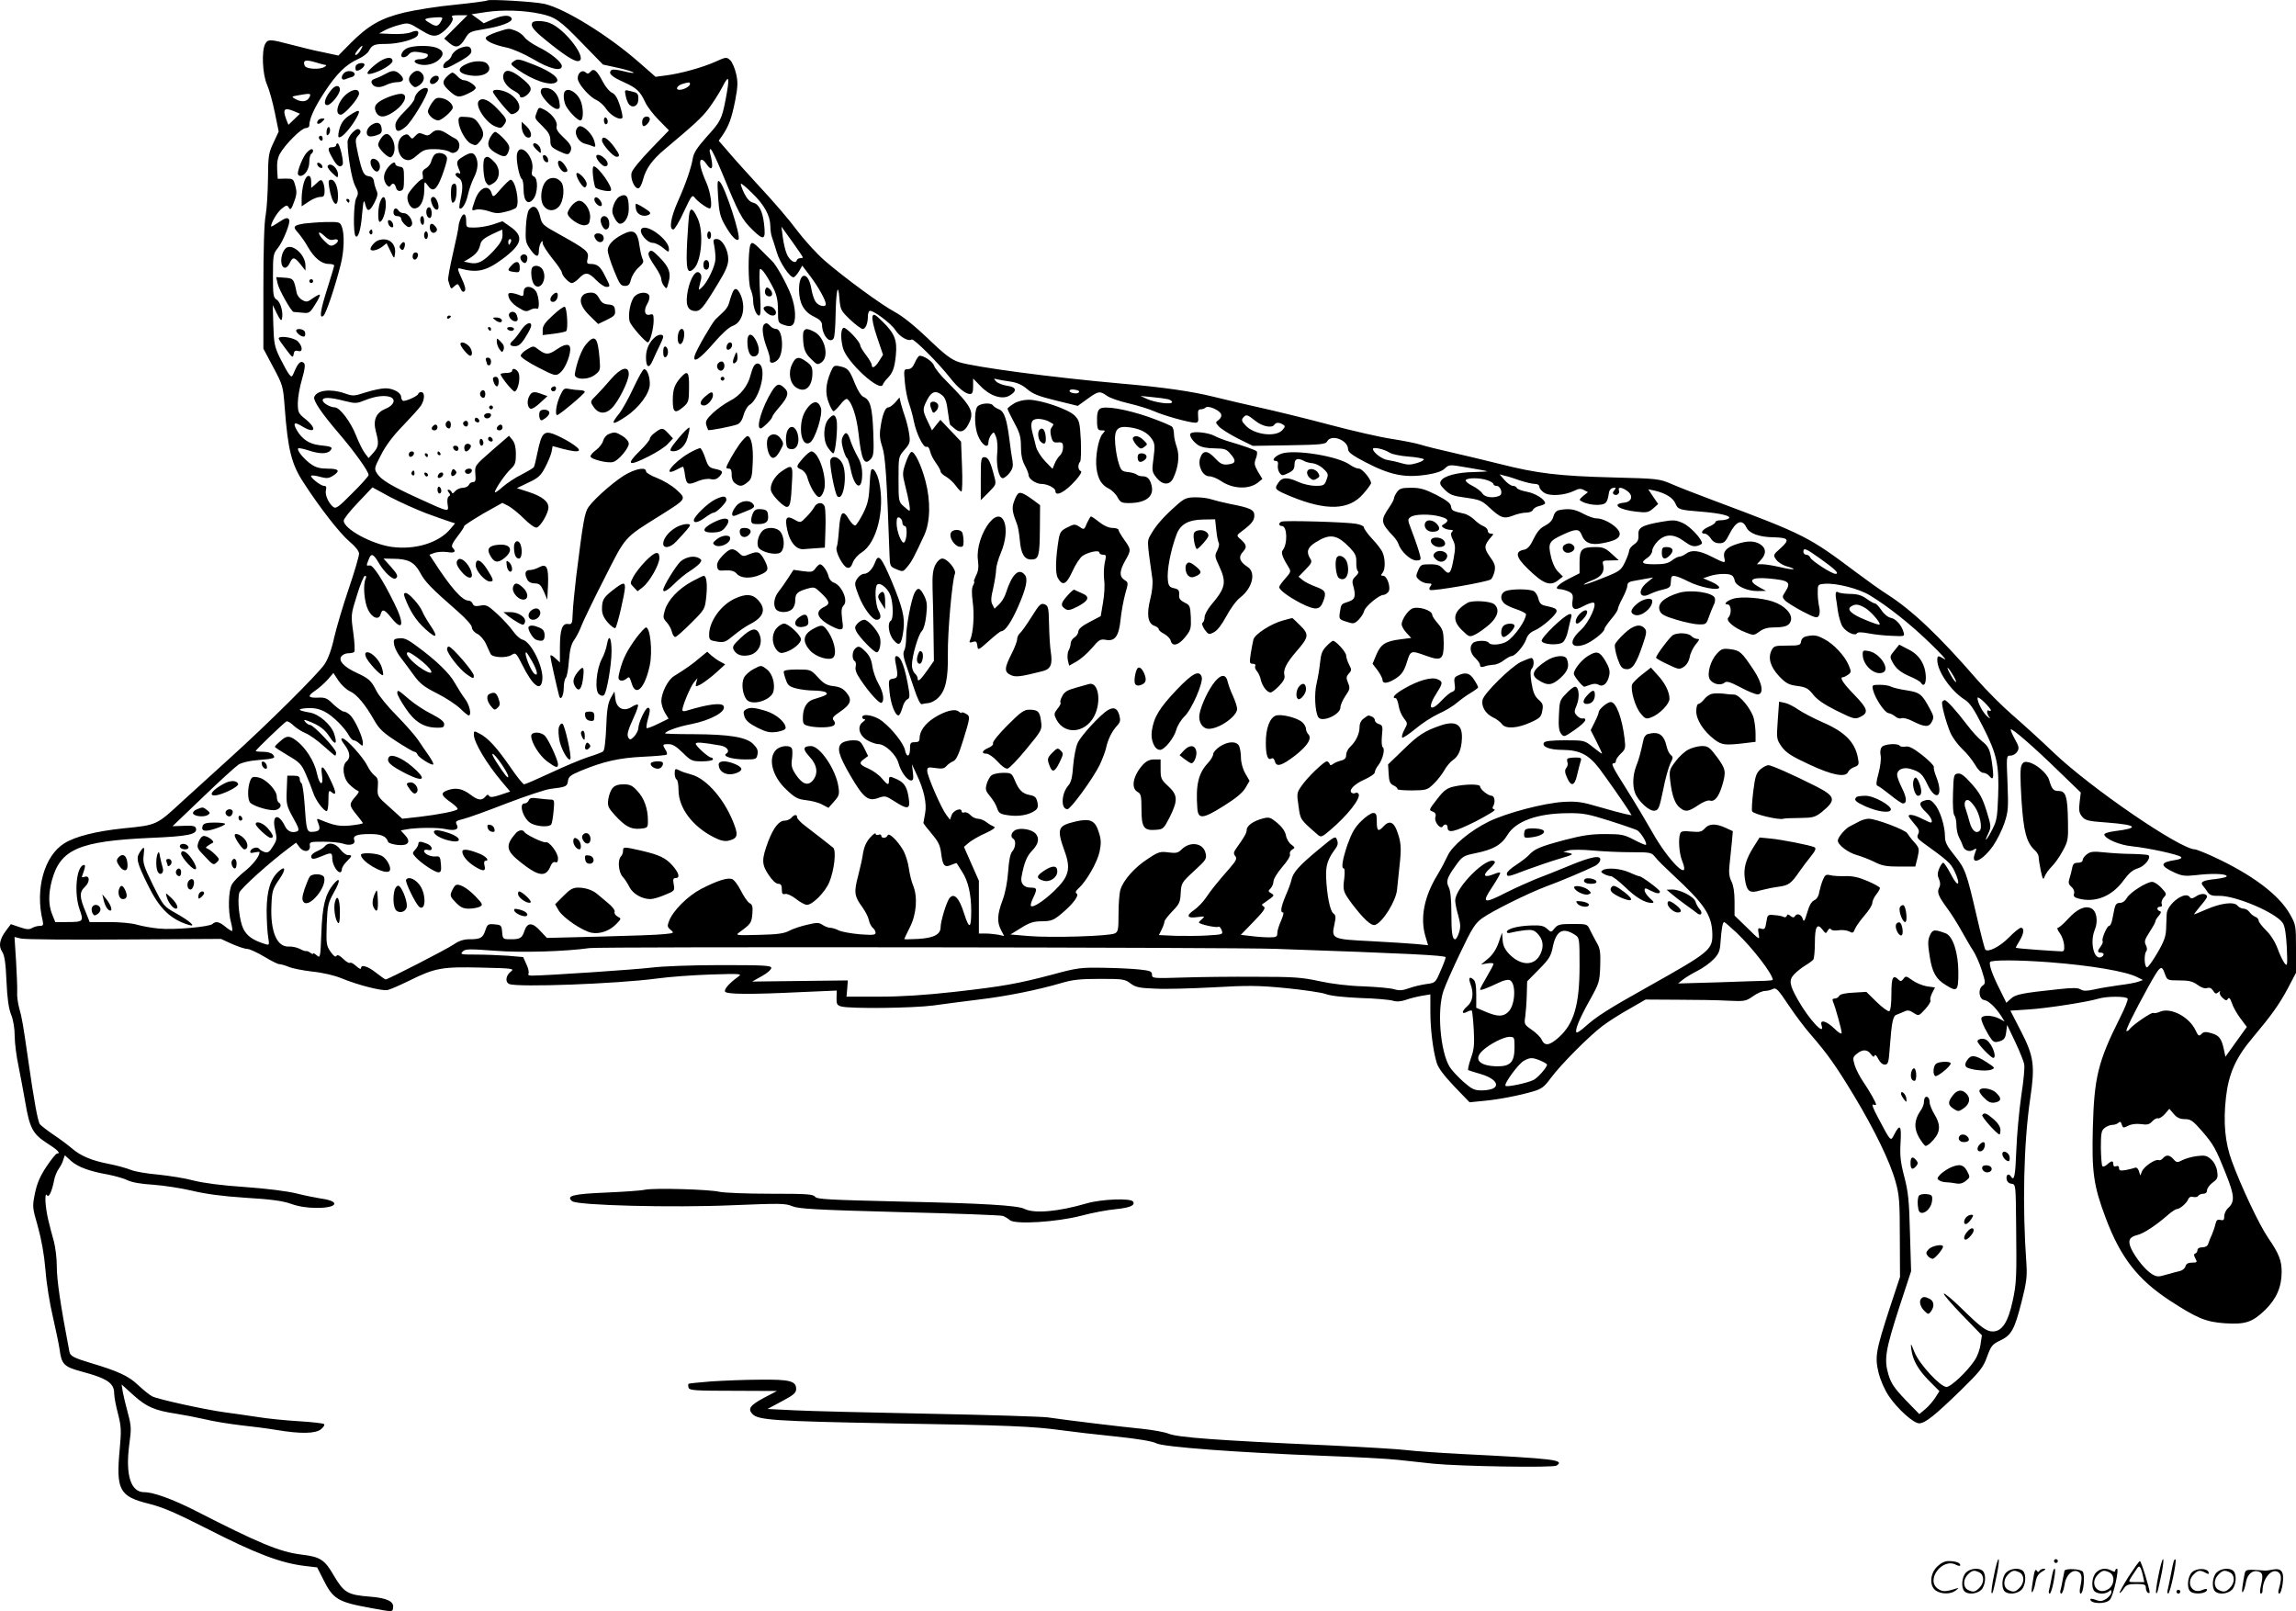 <svg version="1.0" xmlns="http://www.w3.org/2000/svg"
  viewBox="0 0 1200.178 842.111"
 preserveAspectRatio="xMidYMid meet">
<g transform="translate(-0.322,842.944) scale(0.1,-0.1)"
fill="#000000" stroke="none">
<path d="M2550 8427 c-3 -3 -77 -13 -165 -22 -88 -8 -208 -27 -268 -41 -124
-30 -189 -67 -286 -165 l-59 -60 -78 17 c-44 8 -119 27 -169 40 -110 29 -121
30 -136 3 -19 -37 -14 -158 10 -212 12 -27 30 -93 41 -147 l20 -98 -27 -58
c-26 -54 -28 -70 -29 -189 -1 -71 -6 -157 -12 -190 -8 -37 -12 -183 -12 -379
l0 -319 51 -96 c50 -93 52 -100 60 -206 17 -228 36 -302 99 -398 86 -133 190
-266 240 -308 32 -27 50 -50 50 -64 0 -13 -24 -95 -54 -183 -30 -88 -64 -203
-76 -255 -13 -61 -32 -112 -50 -139 -33 -50 -301 -316 -495 -491 -71 -65 -184
-167 -250 -227 -134 -124 -132 -123 -305 -140 -144 -15 -252 -42 -310 -78
-105 -65 -154 -239 -114 -404 5 -24 3 -28 -15 -28 -12 0 -30 -5 -40 -11 -14
-9 -29 -8 -64 4 l-47 16 -24 -32 c-35 -46 -42 -82 -21 -113 12 -19 18 -58 22
-152 4 -88 11 -142 24 -175 12 -29 19 -73 19 -113 0 -35 9 -106 20 -157 10
-50 26 -135 35 -187 23 -137 40 -168 113 -215 57 -36 75 -55 53 -55 -5 0 -30
-31 -55 -68 -33 -50 -49 -87 -60 -139 -14 -71 -14 -73 15 -174 19 -69 33 -145
40 -229 5 -69 23 -179 39 -245 15 -66 31 -142 35 -170 10 -77 23 -90 117 -115
131 -35 168 -60 168 -113 0 -18 9 -66 20 -107 17 -67 18 -87 9 -185 -20 -213
-2 -247 151 -285 73 -18 140 -47 300 -128 262 -134 391 -183 521 -198 l60 -7
31 -61 c52 -105 76 -120 248 -151 119 -22 115 -22 118 2 5 32 -32 50 -121 57
-116 9 -136 21 -188 109 -49 85 -71 99 -171 111 -113 14 -221 59 -561 233
-113 57 -212 93 -260 93 -71 0 -99 91 -78 250 11 80 11 95 -7 162 -11 40 -23
91 -27 112 l-6 39 63 -57 c68 -61 111 -79 223 -96 39 -6 106 -19 150 -29 44
-11 127 -24 185 -31 58 -6 143 -17 190 -25 126 -21 203 -19 231 4 13 11 21 23
16 27 -4 4 -64 11 -132 15 -69 4 -169 14 -222 23 -54 8 -129 19 -168 24 -102
14 -349 68 -376 83 -13 6 -46 33 -74 59 -49 47 -105 73 -250 116 -86 26 -105
36 -109 58 -47 246 -66 374 -66 448 0 40 -7 98 -15 128 -9 30 -22 82 -30 115
-16 67 -20 148 -6 127 9 -15 25 18 37 78 3 19 14 46 24 60 10 14 21 35 24 48
l8 23 33 -30 c37 -32 97 -54 194 -71 36 -7 81 -20 100 -29 24 -12 71 -20 136
-24 55 -4 146 -18 201 -31 71 -17 157 -29 280 -37 133 -8 194 -16 239 -32 39
-14 85 -21 132 -21 112 -1 129 35 23 49 -25 4 -81 15 -125 26 -47 12 -157 26
-270 34 -122 8 -219 21 -270 34 -43 12 -127 25 -185 31 -58 5 -123 16 -144 25
-22 9 -73 23 -114 31 -89 17 -146 41 -193 81 -18 16 -61 48 -94 70 -34 23 -66
48 -73 56 -11 13 -31 122 -63 347 -25 174 -31 209 -44 255 -8 28 -14 68 -12
90 1 22 -2 96 -6 163 l-8 124 33 -8 c18 -5 261 -7 540 -5 l506 3 57 -26 c32
-14 67 -26 79 -26 12 0 52 -18 89 -40 36 -22 72 -40 80 -40 8 0 30 -6 49 -14
18 -8 74 -19 125 -25 52 -5 115 -20 149 -34 87 -36 215 -69 244 -62 14 3 66
26 115 50 133 66 171 72 375 67 169 -4 174 -5 152 -22 -26 -21 -29 -55 -6 -64
47 -18 560 1 772 29 64 9 191 18 282 21 161 5 164 4 140 -13 -43 -31 -72 -63
-67 -76 5 -15 131 -16 398 -3 l186 8 -1 -38 c-1 -32 3 -39 24 -45 46 -13 376
-9 482 5 57 8 164 22 238 31 144 17 307 50 430 86 60 18 100 22 203 22 119 0
130 -1 160 -24 27 -20 46 -24 130 -27 55 -3 192 1 305 7 177 10 231 10 375 -4
92 -9 187 -23 210 -31 26 -10 94 -17 182 -21 77 -2 153 -9 169 -14 20 -6 41
-5 70 5 22 8 60 17 84 21 l42 7 0 -89 c0 -95 14 -204 33 -268 8 -27 37 -66 92
-124 l80 -83 70 7 c80 7 188 28 263 50 44 13 58 24 91 69 53 72 203 222 271
273 30 23 93 63 140 89 l85 49 170 -1 c94 0 211 -2 261 -5 86 -4 93 -3 130 23
22 16 50 28 63 28 12 0 31 5 41 10 17 9 27 -1 81 -82 34 -51 87 -122 119 -158
85 -98 130 -161 226 -320 107 -178 188 -345 216 -448 19 -67 22 -105 22 -287
l1 -210 -53 -160 c-74 -228 -79 -257 -59 -341 11 -42 32 -90 54 -122 46 -68
129 -142 158 -142 31 0 82 41 216 171 103 101 119 121 139 177 21 57 27 65 69
85 59 28 75 58 112 204 25 98 29 130 25 193 -22 303 -15 633 20 870 25 169 19
218 -48 348 l-56 109 92 6 c98 6 309 39 366 56 43 14 147 14 155 1 3 -5 -14
-49 -39 -98 -116 -231 -136 -313 -143 -578 -6 -232 4 -303 67 -470 77 -206
168 -323 335 -432 143 -93 188 -112 288 -119 107 -7 144 5 211 70 59 58 86
120 86 199 0 59 -14 95 -71 178 -46 67 -141 268 -190 402 -35 96 -45 200 -30
333 14 122 51 206 138 309 100 119 140 175 185 259 l43 82 0 125 c0 120 -1
127 -30 178 -57 104 -201 212 -409 307 -42 19 -83 35 -89 35 -76 0 -543 319
-738 505 -69 66 -167 155 -217 198 -50 43 -133 126 -184 184 -202 233 -341
364 -473 448 -33 21 -103 71 -155 110 -253 190 -272 200 -745 377 -88 33 -189
72 -225 88 -63 27 -71 28 -305 34 -280 7 -398 21 -590 70 -77 19 -192 47 -255
61 -63 14 -135 32 -160 40 -25 8 -92 21 -149 30 -57 8 -206 42 -330 75 -124
33 -289 73 -366 90 -77 17 -183 42 -235 55 -117 29 -261 50 -490 70 -353 31
-765 86 -845 112 -39 13 -73 38 -160 122 -70 67 -134 118 -173 139 -71 38
-260 176 -369 270 -39 34 -104 105 -144 158 -40 54 -125 153 -189 221 -63 69
-139 152 -167 186 l-53 61 21 30 c33 50 46 86 65 179 14 74 15 97 5 141 -7 30
-21 62 -31 71 -19 17 -22 17 -77 -8 -67 -30 -185 -63 -261 -72 l-52 -7 -88 77
c-160 140 -385 279 -492 304 -51 12 -292 26 -300 18z m275 -69 c80 -17 104
-33 220 -153 l110 -113 78 -17 c42 -9 79 -21 82 -25 3 -4 -20 -1 -51 7 -37 9
-60 11 -66 5 -16 -16 1 -33 66 -62 68 -31 85 -47 112 -105 10 -22 42 -64 71
-93 l53 -54 -94 -97 c-52 -54 -98 -109 -101 -124 -8 -30 14 -82 34 -82 8 0 19
19 26 47 14 55 48 103 113 157 158 133 191 163 229 212 23 31 56 82 73 115 35
69 39 52 16 -68 -20 -102 -26 -114 -100 -195 -47 -53 -67 -83 -71 -110 -9 -53
-37 -134 -79 -228 -36 -81 -47 -145 -23 -145 7 0 32 42 55 93 40 85 44 91 57
73 15 -20 65 -56 78 -56 16 0 6 82 -17 134 -30 67 -40 112 -28 120 6 3 17 -5
26 -19 33 -50 42 -23 20 58 -3 9 -1 17 4 17 5 0 32 -57 61 -127 87 -212 101
-239 157 -294 61 -60 71 -55 61 32 -8 66 -27 102 -57 109 -17 4 -32 20 -47 50
-12 25 -19 47 -17 49 3 3 30 -20 60 -50 63 -61 93 -116 94 -171 0 -20 4 -47 9
-60 5 -13 16 -48 25 -78 15 -52 67 -130 87 -130 5 0 18 14 28 30 l18 31 40
-53 c41 -53 83 -128 83 -148 0 -19 -39 -10 -54 13 -8 12 -17 41 -21 64 -15 95
-65 95 -65 -1 0 -70 25 -116 77 -141 30 -14 42 -26 43 -42 1 -56 41 -103 61
-72 5 8 9 59 10 114 2 132 13 186 20 96 5 -61 8 -66 56 -112 29 -27 58 -49 66
-49 15 0 27 29 27 67 0 12 4 24 8 27 14 9 111 -63 135 -99 23 -36 68 -62 86
-50 11 6 142 -125 201 -201 39 -50 80 -84 103 -84 13 0 17 9 17 40 l0 41 38
-39 c48 -51 112 -73 151 -51 42 24 39 45 -10 52 -23 3 -49 13 -58 22 -15 16
-14 17 4 12 11 -3 42 -8 69 -12 35 -5 61 -16 88 -39 30 -26 61 -38 151 -60
l114 -28 50 36 c58 42 65 43 102 17 14 -11 66 -29 114 -40 48 -11 108 -30 133
-41 48 -22 184 -60 215 -60 15 0 18 7 15 35 -2 27 1 35 14 35 9 0 20 4 25 9
13 13 73 -13 81 -34 4 -10 -1 -21 -12 -30 -18 -13 -18 -14 1 -35 11 -12 55
-40 98 -62 l79 -39 190 3 c168 3 191 5 199 21 22 39 109 6 109 -42 0 -15 23
-32 88 -66 132 -69 209 -85 328 -66 44 7 75 17 90 32 23 21 23 21 121 4 53 -9
99 -17 100 -19 1 -1 -30 -3 -70 -4 -84 -1 -156 -20 -171 -45 -9 -14 -5 -23 20
-48 27 -26 42 -32 110 -41 71 -10 83 -15 119 -48 62 -58 79 -64 126 -46 22 9
53 16 70 16 16 0 32 6 35 14 3 8 19 18 35 21 16 4 29 10 29 14 0 20 -51 52
-95 60 -27 5 -51 14 -53 20 -2 6 -11 11 -21 11 -9 0 -28 13 -43 30 l-26 30 26
-7 c15 -3 51 -14 81 -25 30 -10 65 -18 78 -18 14 0 23 -6 23 -15 0 -8 11 -22
25 -31 30 -20 107 -14 157 10 23 12 35 13 51 4 l21 -11 -24 -19 c-12 -10 -21
-20 -19 -22 31 -27 119 -35 137 -13 6 6 12 25 14 42 2 20 9 31 23 34 16 3 17
1 7 -12 -9 -10 -10 -17 -2 -22 15 -9 32 5 26 21 -7 19 14 18 42 -2 35 -24 26
-58 -15 -62 -69 -7 -28 -37 63 -47 54 -6 63 -5 88 16 l27 24 -26 38 -26 39 33
-7 c57 -13 96 -37 109 -67 13 -32 21 -34 134 -43 102 -8 164 -23 144 -36 -8
-5 -26 -9 -41 -9 -16 0 -28 -4 -28 -10 0 -5 -16 -16 -35 -24 -35 -15 -47 -36
-20 -36 8 0 22 -11 31 -25 11 -17 25 -25 45 -25 24 0 32 7 53 49 34 67 66 79
88 34 15 -32 67 -51 143 -52 78 -2 85 -12 37 -56 -41 -36 -41 -37 -24 -61 9
-13 34 -29 56 -35 62 -17 35 -21 -35 -4 -35 8 -77 15 -93 15 l-29 0 21 23 c29
31 28 61 -3 81 -31 20 -69 20 -128 0 -51 -17 -69 -39 -60 -72 7 -28 4 -28 -67
8 -65 33 -105 37 -134 15 -11 -8 -26 -15 -34 -15 -8 0 -25 -9 -39 -20 -20 -15
-41 -20 -89 -20 -69 0 -78 8 -39 34 14 9 25 26 25 37 0 11 13 34 29 50 40 39
84 39 138 -1 31 -23 48 -29 67 -24 14 3 26 10 26 14 0 22 -62 88 -99 105 -39
17 -49 18 -113 7 -102 -18 -124 -30 -120 -70 1 -24 -4 -35 -23 -48 -14 -9 -25
-24 -26 -33 0 -9 -10 -36 -22 -61 -21 -42 -27 -47 -116 -82 -52 -21 -96 -36
-98 -34 -2 2 17 12 42 22 49 18 68 45 58 83 -5 19 -1 21 38 21 l44 1 -37 34
c-32 29 -45 35 -84 35 -72 0 -84 -11 -84 -79 l0 -58 -57 -29 c-58 -30 -79 -54
-46 -54 11 0 31 -6 45 -12 21 -10 25 -18 22 -43 -8 -50 7 -60 52 -36 21 12 46
21 55 21 26 0 -20 -103 -64 -143 -66 -60 -56 -101 18 -77 38 13 105 65 105 82
0 5 16 28 35 51 19 22 35 46 35 52 0 7 11 33 25 59 14 26 25 55 25 65 0 14 10
21 38 25 20 4 51 9 67 12 l30 5 -32 -26 c-53 -43 -40 -90 16 -60 17 8 47 19
68 23 27 6 38 13 39 27 1 11 2 26 3 33 2 19 26 14 88 -17 62 -32 163 -51 163
-32 0 7 -19 20 -42 30 l-42 18 33 11 c38 13 100 16 117 4 7 -4 13 -16 15 -27
5 -28 65 -55 119 -55 l45 1 -30 16 c-70 37 -53 57 42 49 110 -10 121 -19 87
-72 -15 -23 -15 -26 -1 -42 9 -10 51 -36 92 -58 64 -33 77 -37 85 -24 6 8 7
29 3 45 -4 17 -8 50 -8 75 0 44 0 45 36 48 60 5 178 -25 236 -60 96 -58 218
-155 319 -254 55 -53 87 -89 72 -80 -35 21 -38 20 -38 -6 1 -58 71 -159 141
-204 29 -18 49 -47 97 -142 74 -145 86 -201 80 -364 -4 -109 -7 -129 -31 -175
-30 -58 -46 -73 -20 -19 15 33 15 38 -10 118 -21 67 -36 94 -77 140 -38 43
-57 57 -73 54 -21 -3 -22 -9 -25 -106 -2 -62 1 -107 8 -114 5 -5 10 -28 10
-49 0 -21 6 -51 14 -65 8 -15 17 -35 20 -45 7 -23 35 -33 56 -19 16 10 17 8 7
-18 -26 -69 38 -42 95 39 20 29 47 83 59 119 20 60 21 79 16 209 -6 142 -6
143 16 143 12 0 28 9 35 21 11 17 9 27 -13 66 -14 25 -23 48 -21 50 7 7 125
-96 248 -216 l118 -114 -6 -51 c-5 -41 -3 -56 13 -75 17 -20 31 -24 131 -31
158 -12 172 -29 38 -45 -35 -5 -55 -12 -53 -19 8 -23 81 -54 145 -60 86 -9
243 -43 256 -56 6 -6 -5 -12 -31 -16 -79 -12 -81 -29 -6 -64 41 -19 57 -21
113 -15 84 10 151 8 162 -3 6 -6 -17 -12 -56 -17 -69 -7 -85 -16 -66 -37 6 -7
17 -22 24 -33 11 -15 25 -19 58 -18 87 2 298 -88 334 -142 11 -17 17 -57 21
-127 4 -96 3 -102 -12 -83 -8 11 -25 45 -36 76 -13 35 -36 72 -60 95 -21 21
-39 44 -39 51 0 8 -8 17 -17 20 -10 4 -24 15 -31 25 -7 10 -21 18 -31 18 -10
0 -25 7 -32 16 -18 22 -87 13 -163 -20 -32 -14 -61 -26 -63 -26 -3 0 12 19 31
42 20 23 36 45 36 50 0 18 -31 20 -56 3 -20 -13 -28 -14 -34 -5 -22 36 -119
-35 -121 -89 -1 -17 -2 -52 -3 -78 -1 -37 -11 -66 -46 -125 -25 -43 -49 -76
-55 -75 -13 5 -15 68 -3 84 6 7 5 20 -2 33 -9 18 -6 28 19 67 17 26 31 51 31
56 0 6 8 19 18 30 12 15 14 21 5 24 -18 6 -16 23 2 23 9 0 12 6 8 15 -3 9 2
24 11 34 16 17 15 20 -13 50 -16 17 -37 31 -48 31 -29 0 -117 -56 -132 -84 -9
-16 -23 -26 -37 -26 -16 0 -23 -8 -28 -30 -3 -17 -9 -43 -12 -60 -4 -17 -10
-30 -16 -30 -11 0 -40 -68 -34 -79 3 -4 -1 -17 -9 -27 -19 -25 -19 -34 0 -34
19 0 19 -16 0 -24 -37 -14 -58 80 -32 143 19 45 10 100 -19 113 -33 15 -74 -4
-123 -58 -22 -24 -45 -44 -51 -44 -6 0 -1 -13 11 -29 11 -15 21 -44 22 -62 2
-28 -1 -34 -18 -32 -11 0 -68 4 -127 8 -60 4 -108 9 -108 11 0 2 9 18 20 36
23 38 26 68 7 68 -7 0 -35 -22 -62 -50 -48 -49 -110 -80 -124 -64 -4 5 -24 83
-45 174 -53 229 -60 249 -116 318 -40 50 -50 69 -50 100 0 54 -26 137 -54 168
-18 22 -28 26 -49 20 -35 -8 -34 -26 3 -61 27 -25 40 -55 25 -55 -3 0 -23 9
-45 20 -39 20 -70 26 -70 14 0 -4 14 -22 30 -41 24 -27 28 -38 20 -53 -8 -16
-5 -23 22 -43 133 -96 147 -108 168 -151 35 -74 19 -91 -18 -18 -18 34 -36 62
-41 62 -5 0 -14 -14 -21 -30 -10 -24 -10 -37 -1 -56 7 -17 8 -31 1 -44 -13
-24 -5 -44 41 -107 21 -28 55 -82 76 -120 21 -37 47 -83 60 -102 12 -18 33
-64 45 -102 21 -66 21 -70 4 -82 -25 -19 -18 -71 10 -75 22 -3 60 -39 89 -85
l17 -27 -28 15 c-39 20 -94 20 -94 0 0 -17 31 -79 54 -109 12 -15 20 -16 43
-9 23 8 29 17 33 47 l5 38 42 -88 c23 -49 44 -101 47 -116 4 -15 -3 -89 -15
-165 -11 -76 -23 -204 -26 -285 -5 -136 -11 -165 -28 -138 -11 18 -26 10 -23
-12 2 -15 11 -24 26 -26 22 -3 22 -4 24 -215 3 -271 2 -306 -18 -397 -24 -112
-56 -160 -104 -160 -34 0 -63 22 -167 124 -45 44 -85 77 -89 74 -3 -4 40 -54
96 -112 l103 -106 -7 -47 c-3 -26 -17 -64 -31 -84 -38 -58 -124 -139 -147
-139 -32 0 -142 119 -167 181 -20 50 -21 51 -17 17 7 -58 36 -108 93 -166 l54
-54 -21 -33 c-12 -19 -35 -46 -53 -61 l-31 -26 -73 75 c-59 62 -75 86 -89 133
-23 79 -15 127 57 350 l62 189 -6 200 c-4 168 -9 215 -30 295 -20 77 -23 111
-19 179 5 89 -3 99 -34 39 -18 -36 -17 -37 -82 86 -27 50 -37 76 -27 72 8 -3
15 -3 15 0 0 10 -34 70 -66 117 -19 27 -39 67 -46 89 -11 38 -10 42 11 59 30
25 56 24 74 -2 11 -14 16 -17 19 -7 3 7 10 1 19 -17 9 -18 22 -30 34 -30 18 0
21 9 27 95 10 130 16 160 36 166 9 3 27 11 39 16 17 9 28 7 49 -7 27 -17 27
-17 61 20 18 20 31 41 27 46 -3 5 1 22 9 38 l15 29 -43 6 c-23 4 -57 18 -76
32 -32 23 -35 23 -46 7 -10 -13 -16 -14 -25 -5 -30 30 -38 13 -38 -72 0 -51
-4 -88 -11 -92 -6 -3 -35 18 -65 47 l-55 54 -67 -4 c-44 -2 -70 -8 -75 -17 -4
-8 -15 -14 -24 -14 -11 0 -13 -5 -8 -17 13 -30 45 -147 45 -162 0 -9 -15 -1
-38 22 -42 41 -78 50 -67 17 19 -60 -65 30 -123 132 -45 79 -49 104 -21 134
13 14 39 35 59 47 19 11 38 26 42 31 4 6 8 46 8 88 0 84 12 105 40 68 16 -21
18 -22 27 -5 6 11 13 14 17 7 3 -6 21 -8 40 -5 18 3 43 0 55 -6 18 -10 22 -9
30 12 5 13 28 45 50 71 23 26 41 55 41 65 0 10 9 30 20 44 11 14 20 29 20 35
0 5 -29 21 -64 36 -46 20 -78 27 -117 26 -30 -1 -65 1 -79 5 -21 5 -27 2 -38
-24 -7 -16 -15 -45 -19 -63 -3 -22 -13 -38 -26 -44 -14 -6 -27 -27 -37 -64
-14 -47 -18 -52 -24 -32 -8 23 -30 30 -41 12 -5 -8 -12 -7 -23 2 -12 10 -16
10 -19 0 -3 -6 -9 -9 -15 -6 -6 4 -28 9 -48 10 -37 4 -38 3 -44 -37 -5 -34 -9
-39 -26 -34 -18 6 -19 3 -14 -27 6 -33 6 -33 -60 32 l-66 64 0 74 c0 48 -6 84
-16 104 -12 24 -15 46 -10 90 3 32 9 84 12 116 l5 57 -39 18 c-51 23 -85 22
-108 -4 -16 -18 -27 -20 -71 -16 -40 4 -53 2 -57 -10 -11 -28 -6 -103 10 -143
48 -119 -71 -3 -159 155 -26 46 -83 142 -127 212 -81 128 -88 143 -70 143 6 0
10 6 10 13 0 8 12 24 26 38 24 22 25 29 19 79 -13 107 -44 190 -72 190 -18 0
-63 -38 -63 -53 0 -5 -9 -29 -21 -52 l-21 -42 31 -61 c17 -34 30 -62 28 -62
-3 0 -24 16 -48 35 -44 35 -45 35 -146 35 -66 0 -104 -4 -109 -12 -13 -21 28
-38 95 -38 91 -1 137 -24 193 -96 46 -62 121 -169 152 -217 l18 -29 -34 7
c-18 4 -80 20 -137 37 -88 26 -115 30 -185 26 -101 -6 -297 -57 -391 -103 -96
-47 -192 -127 -215 -179 -10 -22 -34 -68 -54 -101 -69 -113 -90 -224 -62 -319
l14 -47 -61 6 c-34 3 -140 10 -236 15 -204 10 -209 12 -193 86 9 40 8 50 -5
59 -18 13 -34 97 -38 190 -2 61 8 93 47 146 14 18 17 31 10 48 -8 23 -11 21
-99 -52 -100 -83 -131 -118 -139 -156 -3 -14 -16 -51 -30 -82 -25 -60 -30 -89
-14 -89 5 0 0 -19 -10 -42 -11 -24 -20 -53 -20 -65 0 -20 -5 -23 -42 -23 -24
0 -67 3 -96 7 l-53 6 67 69 c53 55 65 72 53 79 -12 8 -12 11 1 18 8 6 24 17
35 25 19 15 19 17 2 27 -15 9 -16 12 -2 25 8 9 15 25 15 37 0 12 21 46 46 75
27 31 44 58 40 67 -3 8 3 19 12 24 16 9 15 11 -5 26 -12 8 -25 30 -28 48 -4
21 -20 44 -45 65 -37 30 -42 32 -77 23 -49 -13 -83 -38 -83 -59 0 -16 -11 -36
-54 -96 -15 -21 -16 -29 -6 -41 10 -12 6 -23 -26 -60 -70 -80 -101 -119 -128
-159 -15 -22 -42 -50 -61 -63 -44 -30 -37 -45 18 -37 37 5 40 4 25 -9 -10 -8
-18 -17 -18 -19 0 -9 90 -29 101 -23 5 4 13 -4 18 -17 8 -23 7 -23 -73 -28
-44 -3 -120 -3 -168 -2 l-87 4 14 28 c8 16 15 35 15 42 0 7 19 31 41 54 37 38
42 48 44 96 3 51 5 55 70 115 62 57 67 63 60 93 -12 54 -81 64 -126 19 -18
-18 -29 -20 -68 -15 -43 6 -53 3 -107 -33 -69 -44 -130 -113 -144 -162 -6 -19
-10 -75 -10 -126 0 -81 -2 -94 -19 -102 -26 -15 -336 -24 -451 -14 l-95 8 55
34 c45 28 65 35 110 35 49 1 60 5 102 40 60 50 94 96 79 105 -8 5 -5 14 10 27
41 37 98 136 110 192 9 44 8 64 -4 101 -19 62 -44 74 -120 57 -97 -23 -102
-36 -56 -164 30 -86 18 -127 -58 -200 -57 -54 -110 -88 -121 -78 -3 4 2 22 11
41 23 48 22 55 -12 55 -36 0 -55 22 -48 57 14 75 28 108 56 137 34 35 39 66
16 90 -21 21 -78 30 -104 17 -22 -12 -28 -36 -11 -46 15 -9 12 -46 -5 -65 -11
-12 -18 -48 -22 -106 -4 -55 -15 -113 -30 -152 -27 -73 -29 -112 -7 -154 l16
-31 -32 7 c-18 3 -48 6 -66 6 l-34 0 0 138 0 138 -39 88 -39 89 27 23 c15 12
54 35 87 49 37 17 53 29 44 33 -8 3 -26 13 -39 23 -13 11 -34 19 -46 19 -12 0
-30 9 -39 19 -10 11 -24 17 -32 14 -8 -3 -14 0 -14 5 0 22 -42 7 -52 -18 l-9
-25 -19 25 c-27 35 -100 204 -100 230 0 19 4 21 43 15 34 -5 46 -3 57 10 8 9
24 21 35 25 16 6 29 33 53 111 38 122 38 125 12 139 -11 6 -20 8 -20 4 0 -3
-7 -1 -15 6 -20 17 -70 4 -128 -32 -49 -31 -77 -71 -77 -108 0 -15 -6 -20 -25
-20 -22 0 -25 -4 -25 -35 0 -42 -18 -47 -26 -7 -7 35 -66 110 -118 151 -38 31
-106 44 -106 21 0 -5 6 -10 12 -10 7 0 3 -6 -8 -14 -32 -23 -21 -70 23 -96 19
-11 45 -20 58 -20 35 0 93 -55 105 -100 12 -44 45 -90 66 -90 11 0 13 10 9 43
l-5 42 24 -52 c39 -81 55 -154 45 -205 -4 -23 -8 -46 -9 -50 0 -3 20 -29 44
-57 35 -42 44 -61 49 -103 8 -64 18 -75 53 -59 15 6 27 10 28 9 1 -2 14 -22
29 -46 31 -48 47 -117 47 -203 0 -95 -10 -99 -37 -15 -26 84 -54 112 -78 79
-15 -21 -45 -119 -45 -150 0 -37 -34 -56 -115 -61 -41 -2 -75 -3 -75 -1 0 2
14 31 30 63 34 67 41 158 16 218 -8 19 -18 59 -22 89 -4 30 -17 72 -30 95 -30
51 -75 94 -81 77 -6 -16 -33 -17 -33 -2 0 6 -7 9 -15 5 -8 -3 -15 0 -15 6 0 6
-13 -3 -29 -21 -19 -21 -31 -49 -36 -78 -3 -25 -15 -79 -26 -121 -23 -86 -20
-107 21 -163 16 -22 32 -53 35 -69 3 -16 13 -34 21 -41 8 -6 14 -18 14 -25 0
-12 -15 -13 -82 -8 -46 4 -95 13 -110 20 -15 8 -35 14 -45 14 -10 0 -28 7 -40
15 -19 13 -29 13 -80 1 -32 -7 -74 -21 -93 -31 -27 -15 -63 -20 -160 -22 -122
-3 -124 -3 -101 14 59 43 63 49 67 96 3 37 0 49 -15 56 -10 6 -30 35 -45 65
-15 30 -36 58 -47 61 -25 8 -77 -9 -161 -52 -70 -37 -148 -114 -168 -169 -10
-25 -8 -31 9 -45 19 -16 18 -17 -32 -22 -29 -4 -179 -9 -334 -13 l-281 -7 -35
37 c-40 45 -67 45 -82 1 -13 -39 -22 -45 -72 -45 -41 0 -42 1 -45 38 -3 35 -5
37 -40 40 -33 3 -37 1 -48 -32 -13 -39 -25 -46 -83 -46 -29 0 -55 -8 -82 -27
-38 -26 -344 -183 -356 -183 -3 0 -26 16 -50 35 -44 35 -79 45 -79 23 0 -6
-11 -1 -25 12 -14 13 -28 20 -32 17 -4 -4 -20 5 -35 20 -20 19 -31 24 -36 16
-5 -8 -16 0 -31 22 -22 32 -23 42 -20 142 4 100 7 112 37 167 37 64 34 88 -4
41 -41 -52 -56 -111 -61 -253 -5 -129 -6 -132 -24 -116 -11 9 -19 14 -19 9 0
-4 -6 -2 -14 4 -8 6 -18 11 -22 9 -5 -1 -20 4 -34 12 -14 7 -39 13 -57 12 -62
-4 -97 78 -91 214 3 76 6 86 40 136 37 52 35 77 -2 43 -43 -39 -62 -100 -63
-203 0 -53 4 -117 8 -141 7 -42 6 -43 -16 -36 -64 20 -95 42 -114 80 -20 41
-32 146 -21 188 5 21 162 162 266 239 l31 23 18 -24 c22 -29 57 -25 54 7 -3
21 1 22 71 22 41 0 87 -5 102 -10 34 -13 68 -4 59 18 -9 23 13 32 82 32 60 0
85 -11 95 -41 2 -6 24 -13 49 -16 57 -6 73 16 38 53 l-21 23 33 6 c52 9 160
10 201 1 50 -11 72 -2 59 23 -9 17 -5 20 35 30 25 6 127 43 227 82 100 38 202
72 227 75 82 10 88 12 92 41 3 23 13 31 68 54 119 49 200 67 324 73 65 3 121
8 124 11 4 3 1 15 -6 25 -17 28 -16 30 16 30 21 0 42 -13 74 -45 44 -43 49
-45 102 -45 31 0 56 5 56 10 0 6 -4 10 -10 10 -13 0 -80 60 -80 72 0 10 36 7
128 -9 36 -6 53 -30 31 -43 -21 -14 33 -30 100 -30 56 0 59 1 64 27 4 20 -2
33 -22 53 -36 37 -125 51 -313 52 -81 0 -148 2 -148 4 0 11 69 36 134 48 106
21 189 67 171 96 -11 18 -84 8 -192 -25 -14 -5 -23 -3 -23 3 0 22 42 122 60
144 l19 23 -6 -23 c-6 -24 -5 -24 24 -9 16 9 52 36 79 60 l48 44 -24 13 c-14
7 -35 22 -48 33 l-22 20 -38 -31 c-36 -32 -78 -61 -135 -96 -33 -20 -66 -87
-67 -131 0 -16 9 -44 19 -61 l19 -31 -55 -27 c-31 -15 -57 -25 -60 -22 -2 2 0
21 6 43 14 48 14 63 1 63 -13 0 -49 -77 -50 -106 0 -11 -10 -31 -21 -43 -17
-18 -23 -20 -30 -9 -11 16 -5 37 28 110 15 32 24 60 21 64 -4 3 -18 -2 -32
-11 -41 -27 -80 -9 -86 41 l-5 39 -20 -35 c-14 -27 -20 -62 -23 -152 -3 -71
-9 -121 -16 -126 -6 -5 -41 -18 -79 -30 -37 -12 -125 -49 -195 -82 -71 -33
-133 -60 -139 -60 -6 0 -39 41 -73 91 -69 100 -115 151 -160 174 -29 15 -30
15 -30 -5 0 -40 66 -151 147 -247 l43 -51 -51 -17 c-38 -13 -53 -14 -59 -6 -5
9 -10 8 -20 -4 -18 -21 -38 -19 -75 9 -43 33 -77 40 -119 26 -42 -14 -39 -28
15 -65 21 -15 37 -31 34 -35 -6 -10 -98 -28 -199 -40 l-90 -10 -65 59 c-66 58
-66 59 -63 106 3 38 0 49 -17 61 -11 8 -28 31 -37 50 -22 45 -111 144 -131
144 -10 0 -7 -9 11 -33 29 -38 33 -69 11 -87 -26 -22 -19 -87 13 -119 15 -15
34 -30 42 -33 12 -4 11 -9 -6 -29 -37 -42 -37 -48 0 -94 20 -24 36 -46 36 -48
0 -3 -28 -8 -62 -12 -60 -6 -87 -1 -162 30 -16 7 -18 5 -12 -11 16 -38 12 -49
-21 -52 -37 -4 -38 1 -48 150 -4 54 -11 100 -16 104 -5 3 -9 13 -9 22 0 13 -9
17 -32 17 l-33 0 -3 -76 c-3 -72 -1 -81 33 -143 31 -55 34 -67 21 -72 -26 -10
-50 0 -63 27 -35 72 -70 59 -52 -18 11 -47 10 -54 -11 -87 -18 -30 -26 -35
-44 -30 -11 4 -24 11 -27 16 -9 14 -41 6 -47 -11 -3 -10 2 -12 22 -7 14 3 26
4 26 1 0 -21 -35 -66 -78 -100 -28 -22 -57 -52 -66 -67 -19 -31 -22 -142 -5
-201 6 -22 8 -41 6 -43 -2 -3 -18 7 -35 21 -32 27 -52 31 -68 15 -15 -15 -202
-32 -279 -24 -38 3 -90 13 -115 20 -25 8 -90 14 -146 14 l-102 0 -19 48 c-35
82 -36 108 -6 136 28 26 26 63 -3 52 -11 -4 -15 -2 -11 6 17 47 19 60 6 56
-37 -12 -49 -147 -20 -231 23 -65 21 -67 -69 -67 l-58 0 -16 40 c-20 49 -20
108 -2 176 44 165 142 207 516 224 195 8 244 18 238 48 -3 14 -14 17 -63 15
l-60 -2 159 152 c87 84 171 160 186 170 16 10 56 20 96 23 92 8 100 10 84 29
-7 9 -29 15 -51 15 -22 0 -39 2 -39 4 0 7 151 151 161 155 6 2 23 -8 37 -22
15 -14 43 -32 63 -40 20 -8 62 -38 93 -66 31 -28 58 -51 61 -51 3 0 5 7 5 16
0 19 -118 144 -135 144 -7 0 -18 7 -25 15 -11 14 -10 14 14 6 60 -23 87 -44
113 -84 29 -46 41 -37 23 17 -15 47 -79 103 -127 111 -64 11 -70 19 -16 23 38
2 63 -3 93 -18 42 -21 105 -84 128 -126 7 -13 18 -24 24 -24 6 0 20 -7 30 -17
17 -15 18 -15 18 4 0 28 -38 113 -63 141 -11 12 -27 22 -36 22 -8 0 -32 17
-54 37 -33 33 -43 38 -82 36 -53 -2 -57 8 -12 38 17 12 46 37 63 56 l30 35 27
-41 c15 -22 42 -47 60 -55 35 -15 82 -72 128 -154 24 -42 46 -63 114 -107 46
-30 89 -55 95 -55 6 0 13 -7 16 -15 7 -16 74 -58 82 -51 3 3 -8 24 -24 47 -16
23 -41 59 -56 82 -15 22 -65 79 -111 126 -47 47 -95 106 -107 131 -27 53 -38
63 -105 94 -64 30 -93 61 -78 84 6 9 22 17 36 17 14 0 28 3 32 7 4 4 2 49 -5
100 -13 93 -13 94 19 196 17 56 36 102 42 102 7 0 8 -6 3 -17 -14 -30 -7 -120
13 -160 21 -44 57 -57 66 -24 8 30 20 26 56 -19 61 -76 70 -33 16 75 -62 126
-111 200 -128 199 -20 -2 -20 -3 -7 30 13 36 24 33 54 -18 28 -48 73 -89 87
-80 16 9 10 23 -27 64 l-36 40 48 -1 c80 0 113 -17 143 -72 25 -48 57 -81 199
-205 42 -37 72 -71 72 -82 0 -11 12 -26 29 -34 15 -8 36 -32 45 -53 9 -21 20
-44 24 -52 10 -19 82 -22 109 -5 22 14 24 12 57 -53 55 -110 97 -141 104 -77
8 64 -58 199 -103 210 -13 3 -36 24 -51 46 -15 21 -52 62 -82 89 -49 45 -58
49 -88 43 -26 -5 -35 -2 -40 10 -3 9 -13 16 -21 16 -34 0 -93 67 -186 211
l-19 29 27 10 c14 5 44 7 66 4 39 -7 49 2 28 23 -8 8 -1 24 25 58 20 25 36 50
36 55 0 4 45 33 99 65 l100 56 32 -16 c18 -10 54 -39 82 -67 27 -27 56 -48 65
-46 20 4 62 75 62 105 0 32 -33 58 -103 81 l-62 20 60 29 c50 23 65 36 87 78
15 28 30 64 34 81 l6 32 51 -14 c99 -26 115 -13 39 34 -26 16 -64 35 -85 43
-50 18 -63 4 -83 -91 -8 -40 -17 -77 -20 -82 -3 -5 -32 -22 -65 -39 -33 -16
-77 -46 -99 -65 -22 -20 -40 -32 -40 -27 0 15 55 96 84 122 22 21 26 33 26 77
0 35 -6 59 -18 74 l-18 22 -90 -78 c-89 -78 -89 -78 -86 -121 3 -34 1 -43 -12
-43 -9 0 -19 -7 -22 -15 -4 -8 -18 -15 -31 -15 -14 0 -32 -8 -40 -17 -10 -13
-16 -15 -19 -5 -3 6 -10 12 -16 12 -7 0 -6 -5 1 -14 9 -11 9 -16 0 -21 -7 -5
-9 -21 -6 -42 7 -42 9 -42 -155 33 -138 63 -192 95 -214 129 -15 24 -15 28 21
97 25 49 63 100 115 153 42 44 85 91 94 105 20 31 21 70 1 70 -8 0 -15 -4 -15
-8 0 -12 -70 -43 -81 -37 -5 4 -9 12 -9 20 0 22 -41 45 -82 45 -21 0 -67 -10
-102 -21 -62 -20 -67 -21 -112 -5 -73 25 -144 16 -158 -19 -7 -19 39 -86 128
-190 80 -93 156 -199 156 -218 0 -6 -38 -49 -85 -95 -73 -74 -86 -83 -100 -72
-26 21 -44 65 -38 88 4 16 1 22 -10 22 -18 0 -75 46 -67 53 3 3 24 1 47 -6 34
-9 45 -8 67 6 40 26 31 37 -28 37 -39 0 -62 6 -86 23 -37 25 -77 74 -68 83 3
3 27 -2 52 -10 59 -20 100 -20 116 -1 15 17 8 21 -59 28 -51 6 -88 31 -115 76
-24 41 -15 48 27 22 67 -41 80 -13 17 38 -37 30 -40 35 -40 84 0 29 10 85 22
125 15 52 18 76 10 84 -15 15 -30 2 -48 -40 -15 -36 -16 -36 -31 -17 -8 11
-29 49 -47 85 -28 58 -31 76 -34 170 l-3 105 22 -45 c17 -34 23 -40 26 -27 8
33 -7 87 -27 100 -18 11 -20 24 -20 125 0 106 2 116 24 143 28 33 69 136 61
150 -9 14 -19 11 -59 -16 -20 -13 -36 -22 -36 -19 0 20 33 75 56 93 25 20 29
20 37 5 8 -14 13 -9 27 29 14 37 16 53 7 85 -10 37 -12 38 -51 38 l-41 -1 -3
50 c-2 34 3 61 15 82 27 48 112 133 134 133 10 0 19 6 19 13 0 36 27 95 79
174 64 98 113 146 178 175 23 10 48 29 54 41 17 32 28 37 90 37 67 0 158 25
166 46 9 23 -3 28 -35 15 -16 -7 -60 -11 -98 -9 l-69 3 31 17 c17 9 52 22 77
28 44 12 48 11 106 -25 47 -29 66 -36 88 -30 36 9 95 76 81 93 -8 9 0 12 34
12 l45 0 -61 -61 -61 -61 28 -24 c34 -29 55 -22 84 28 18 30 26 34 95 45 90
14 151 38 146 55 -7 21 -44 20 -96 -2 l-50 -22 -32 24 -32 23 79 12 c83 12
195 9 278 -9z m-515 -37 c-16 -31 -26 -33 -60 -12 -27 16 -29 20 -14 24 11 3
34 5 52 6 29 1 32 -1 22 -18z m-420 -150 c-11 -21 -30 -37 -30 -25 0 8 30 44
37 44 2 0 -1 -9 -7 -19z m-185 -81 c6 0 3 -5 -5 -10 -25 -16 -97 -12 -104 6
-11 28 3 33 52 19 26 -8 52 -15 57 -15z m1905 -100 c0 -12 -33 -30 -55 -30
-24 0 -12 23 16 31 35 10 39 10 39 -1z m-1990 -70 c-12 -23 -41 -26 -73 -8
-21 12 -21 13 13 19 66 12 72 11 60 -11z m-77 -73 l28 -12 -30 -29 -30 -29
-11 27 c-21 56 -11 66 43 43z m2657 -763 c0 -2 -6 -4 -14 -4 -8 0 -16 -5 -18
-12 -7 -20 -38 0 -52 34 -8 18 -17 58 -21 88 l-7 55 56 -78 c31 -43 56 -80 56
-83z m1442 -706 c-11 -11 -55 -1 -47 11 2 5 16 6 30 3 17 -3 23 -8 17 -14z
m-3598 -24 c30 -12 18 -43 -23 -60 -52 -21 -69 -59 -53 -120 17 -63 15 -79
-13 -111 l-25 -28 -19 25 c-11 14 -32 56 -47 94 -27 70 -85 146 -110 146 -24
0 -64 23 -64 37 0 17 36 17 113 -3 60 -15 65 -14 112 5 51 20 100 26 129 15z
m4064 -11 c12 -3 22 -10 22 -15 0 -15 -88 -3 -131 16 l-34 16 60 -6 c33 -3 70
-8 83 -11z m457 -113 c37 -30 88 -40 100 -20 8 12 25 13 45 0 12 -7 12 -12 -4
-29 -35 -38 -148 -24 -192 25 -20 20 -22 29 -13 40 16 19 21 18 64 -16z m703
-167 c13 -8 57 -17 98 -20 41 -3 77 -10 80 -14 2 -4 -14 -14 -37 -20 -32 -10
-49 -10 -82 0 -23 7 -55 14 -70 16 -28 3 -77 40 -77 58 0 12 59 -1 88 -20z
m511 -144 c17 -6 31 -15 31 -20 0 -5 7 -9 15 -9 23 0 37 -43 16 -52 -33 -14
-76 -8 -89 12 -6 11 -30 29 -52 40 -23 11 -38 25 -35 30 8 13 75 13 114 -1z
m-5549 -172 c52 -19 108 -39 124 -44 l28 -9 -25 -30 c-61 -72 -184 -110 -307
-93 -105 15 -250 94 -250 137 0 10 34 52 75 95 l75 79 92 -50 c51 -27 136 -65
188 -85z m7286 -236 c78 -55 105 -81 82 -81 -20 0 -125 68 -132 85 -3 8 -12
15 -21 15 -8 0 -15 7 -15 15 0 23 12 19 86 -34z m-6732 -537 c27 -48 34 -80
15 -68 -20 12 -60 114 -45 114 2 0 16 -21 30 -46z m7426 -70 c12 -19 20 -37
18 -39 -2 -3 -15 13 -27 35 -28 50 -21 53 9 4z m200 -187 c0 -4 -4 -5 -10 -2
-14 9 -12 -18 3 -35 6 -8 1 -6 -12 5 -23 20 -51 72 -51 97 0 6 16 -3 35 -22
19 -19 35 -38 35 -43z m-7786 -280 c20 -29 36 -58 36 -66 0 -15 -19 9 -63 77
-39 61 -16 52 27 -11z m7703 -226 c25 -37 40 -108 25 -123 -19 -19 -41 0 -53
44 -6 24 -16 55 -21 70 -11 29 -3 51 15 45 7 -2 22 -18 34 -36z m-1912 -71
c70 -22 135 -45 146 -50 19 -11 54 -68 46 -76 -2 -3 -30 9 -62 26 -52 27 -66
30 -152 30 -74 0 -119 -7 -211 -31 -128 -34 -158 -47 -186 -78 -10 -11 -41
-35 -67 -52 -27 -17 -49 -37 -49 -45 0 -20 7 -18 106 20 49 18 125 44 169 57
71 21 77 24 50 30 l-30 6 29 8 c16 4 72 4 125 -1 53 -5 143 -9 201 -9 100 0
106 -1 125 -25 10 -14 53 -56 95 -95 162 -150 201 -208 204 -304 2 -86 -10
-96 -336 -279 -211 -118 -270 -156 -330 -210 -21 -19 -41 -32 -44 -29 -10 10
15 72 69 168 50 90 52 97 55 179 2 70 0 91 -17 120 -11 19 -27 50 -36 68 -15
32 -15 32 -91 32 -66 0 -78 -3 -94 -22 -18 -23 -18 -23 -40 -3 -18 16 -34 19
-88 17 -70 -3 -122 -18 -122 -34 0 -6 10 -7 23 -3 12 3 43 9 68 12 39 4 50 2
68 -16 30 -30 36 -67 17 -107 -30 -65 -102 -65 -164 -1 -22 23 -32 44 -34 72
l-3 40 -18 -52 c-12 -35 -31 -64 -55 -84 l-37 -31 33 6 c17 3 32 2 32 -3 0 -5
-16 -35 -35 -67 -19 -32 -35 -62 -35 -66 0 -8 32 4 102 37 20 10 43 15 52 12
36 -14 31 -132 -7 -167 -27 -26 -56 -25 -118 1 l-49 21 0 68 c0 48 -4 71 -15
80 -21 18 -27 8 -15 -24 18 -48 12 -90 -15 -114 -31 -27 -34 -47 -4 -32 11 7
23 9 26 7 2 -3 7 -47 10 -99 4 -77 2 -103 -15 -150 -11 -32 -17 -60 -14 -62 4
-2 33 -11 64 -20 67 -19 100 -53 71 -73 -9 -7 -37 -13 -63 -13 -40 0 -52 6
-97 45 -28 25 -61 60 -72 78 -49 80 -67 298 -32 398 10 30 50 120 89 201 60
126 76 151 113 178 53 38 241 131 334 166 67 24 202 81 255 107 14 7 26 20 28
30 6 29 -45 20 -163 -29 -60 -25 -138 -56 -173 -69 -34 -14 -104 -45 -154 -70
-121 -62 -132 -58 -74 29 25 38 44 71 41 74 -2 3 -18 -1 -34 -8 -50 -20 -60
-7 -22 28 19 17 32 34 28 38 -35 35 -207 -134 -207 -204 0 -13 7 -48 16 -78
12 -44 13 -61 4 -89 -6 -19 -15 -35 -20 -35 -15 0 -20 32 -20 138 0 70 -5 116
-13 133 -17 31 -10 51 37 116 32 45 39 50 98 62 95 19 139 43 171 96 43 72
156 113 314 114 81 1 107 -4 218 -39z m667 -587 c85 -81 188 -216 188 -245 0
-2 -17 -4 -37 -5 -21 0 -132 -4 -248 -8 l-210 -6 25 20 c14 11 48 32 76 46 28
14 66 41 84 60 28 29 34 43 37 92 5 68 11 103 19 103 3 0 33 -26 66 -57z
m-844 -11 c21 -14 22 -20 22 -161 0 -202 -29 -302 -108 -373 -49 -44 -74 -48
-90 -13 -6 14 -30 37 -52 52 -39 27 -40 30 -34 68 3 22 7 73 8 112 l2 73 61
62 c54 54 64 71 73 118 18 86 53 105 118 62z m-1568 -72 c691 -24 890 -34 890
-44 0 -6 -12 -39 -27 -72 -26 -61 -27 -62 -74 -68 -27 -4 -67 -13 -91 -22 -33
-12 -51 -13 -78 -5 -19 6 -91 12 -160 15 -76 2 -166 13 -230 27 -91 20 -135
23 -330 23 -124 1 -297 -1 -385 -4 -155 -5 -160 -4 -160 15 0 17 -9 21 -65 27
-36 4 -121 8 -190 9 -116 2 -135 0 -260 -34 -189 -50 -263 -63 -519 -92 -152
-17 -279 -25 -393 -25 l-170 0 4 43 3 42 -250 -3 -250 -3 50 28 c28 15 50 35
50 43 0 13 -36 15 -265 15 -150 0 -306 -6 -360 -13 -80 -10 -554 -42 -628 -42
-14 0 -21 4 -16 11 3 6 -1 28 -11 48 l-17 38 -81 7 c-45 3 -120 6 -167 6 -77
0 -83 1 -68 16 14 14 32 14 169 4 138 -11 367 -4 494 14 50 8 3376 4 3585 -4z
m4046 -70 c221 -17 401 -48 459 -78 l30 -15 -25 -9 c-13 -5 -58 -13 -99 -18
-42 -6 -100 -15 -129 -22 -42 -9 -58 -9 -73 0 -14 9 -43 9 -116 1 -191 -20
-225 -27 -249 -50 l-23 -21 -31 63 c-40 78 -62 138 -54 150 7 12 150 11 310
-1z m604 -62 c12 -32 13 -33 75 -33 50 0 70 -5 95 -23 19 -14 38 -21 50 -17
13 4 23 0 32 -14 10 -16 15 -18 27 -8 9 8 12 8 8 1 -4 -6 3 -20 14 -30 16 -15
22 -16 28 -5 6 9 12 3 21 -23 6 -20 27 -56 45 -80 l33 -44 -56 -78 -56 -78 -8
38 c-12 57 -25 74 -65 85 -30 9 -41 8 -52 -4 -13 -13 -17 -11 -31 19 -33 71
-131 122 -187 97 -13 -6 -29 -9 -34 -6 -8 6 -111 -65 -124 -85 -3 -5 -10 -10
-16 -10 -8 0 40 98 113 230 64 115 70 120 88 68z m-3400 -382 c0 -78 -21 -101
-92 -100 -92 2 -124 36 -75 82 36 34 110 72 140 72 26 0 27 -2 27 -54z m135
-70 c19 -8 35 -18 35 -21 0 -14 -47 -68 -70 -80 -31 -16 -140 -39 -147 -31
-10 10 68 116 96 131 33 18 44 18 86 1z m3369 -306 c30 0 42 -8 89 -62 62 -72
71 -88 127 -228 44 -110 46 -143 9 -176 -10 -9 -19 -28 -19 -42 0 -19 -4 -23
-20 -19 -16 4 -21 -1 -26 -21 -3 -15 -12 -40 -19 -57 -8 -16 -16 -38 -19 -47
-3 -11 -15 -18 -31 -18 -15 0 -25 -6 -25 -14 0 -8 -5 -16 -11 -18 -9 -3 -9
-10 0 -26 11 -20 9 -22 -17 -22 -21 0 -31 -6 -35 -20 -3 -11 -17 -22 -33 -25
-16 -4 -48 -12 -71 -19 -37 -11 -46 -11 -71 4 -34 21 -84 82 -108 132 -20 43
-11 62 34 73 30 7 97 51 155 102 20 18 43 33 50 33 16 1 51 31 59 52 4 10 14
15 26 11 11 -2 23 0 26 6 4 6 16 11 27 11 12 0 19 7 19 18 0 10 13 28 29 40
26 19 29 26 24 59 -3 23 -15 47 -31 62 -22 20 -33 23 -73 18 -27 -3 -61 -13
-77 -21 -27 -14 -31 -14 -47 4 -21 24 -38 25 -55 6 -6 -8 -17 -13 -23 -10 -18
6 -76 -33 -87 -59 l-9 -22 -7 23 c-4 13 -12 21 -20 18 -7 -3 -29 -8 -48 -12
-29 -5 -36 -3 -36 10 0 10 -6 13 -15 10 -9 -4 -15 0 -15 10 0 20 -9 20 -32 -1
-10 -9 -21 -13 -25 -9 -4 4 -7 47 -8 96 0 78 3 91 20 104 11 9 29 16 41 16 11
0 25 5 31 11 8 8 13 6 17 -9 6 -19 9 -19 33 -7 17 9 42 12 67 9 33 -5 45 -2
59 14 11 11 24 19 31 16 6 -2 22 8 35 22 l24 28 23 -27 c17 -20 33 -27 58 -27z
M2786 8311 c-11 -17 5 -39 71 -92 88 -72 144 -109 166 -109 61 0 -63 168 -148
200 -33 12 -82 13 -89 1z M2601 8262 c-30 -10 -56 -23 -58 -29 -6 -16 40 -38
108 -52 32 -7 90 -32 140 -61 85 -51 149 -66 149 -36 0 21 -60 70 -125 101
-31 16 -63 38 -71 51 -9 12 -29 27 -46 33 -37 13 -31 14 -97 -7z M2130 8177
c-28 -14 -40 -47 -17 -47 8 0 21 7 28 16 10 12 24 15 52 11 21 -3 41 -8 44
-10 11 -12 -10 -27 -38 -27 -31 0 -39 -14 -13 -24 33 -13 80 -5 108 18 33 28
30 51 -9 66 -37 14 -125 12 -155 -3z M2403 8176 c-17 -8 -34 -24 -38 -35 -3
-12 -15 -26 -26 -31 -10 -6 -19 -18 -19 -26 0 -20 21 -13 94 29 41 24 55 37
53 52 -3 25 -23 28 -64 11z M1973 8098 c-54 -42 -64 -63 -26 -53 45 11 108 49
108 65 0 27 -39 21 -82 -12z M2686 8107 c-16 -12 -14 -15 21 -40 83 -58 172
-88 203 -68 25 17 -22 55 -110 90 -90 35 -90 35 -114 18z M2451 8099 c-64 -25
-59 -54 12 -64 74 -11 123 25 85 63 -14 14 -63 15 -97 1z M1863 8085 c-3 -9
-2 -19 1 -23 8 -8 38 10 44 26 6 18 -38 14 -45 -3z M3090 8055 c-10 -12 -16
-13 -27 -3 -20 17 -47 -12 -38 -42 10 -31 65 -91 97 -104 15 -7 38 -27 50 -46
23 -34 71 -61 84 -47 4 3 -2 32 -12 64 -13 41 -26 61 -42 68 -13 6 -34 31 -47
56 -31 60 -48 74 -65 54z M1802 8048 c-19 -19 -15 -41 6 -33 9 4 25 10 35 12
10 3 16 11 14 17 -5 16 -40 19 -55 4z M2020 8044 c-14 -8 -37 -19 -52 -24 -19
-6 -26 -14 -22 -24 9 -24 40 -28 73 -12 17 9 44 16 61 16 34 0 40 18 12 43
-22 20 -38 20 -72 1z M2156 8044 c-20 -20 -20 -38 0 -59 14 -14 19 -14 38 -2
25 17 32 43 16 62 -16 19 -35 19 -54 -1z M2635 8040 c-9 -27 16 -65 55 -85 17
-9 30 -20 30 -25 0 -17 26 -11 46 11 22 25 14 41 -45 87 -49 37 -77 41 -86 12z
M2340 8030 c-28 -28 -25 -43 16 -79 37 -33 49 -34 107 -4 15 7 27 18 27 23 0
13 -41 40 -61 40 -9 0 -24 9 -34 20 -10 11 -22 20 -27 20 -4 0 -17 -9 -28 -20z
M2268 8029 c-21 -12 -24 -39 -4 -39 7 0 19 7 26 15 17 21 1 37 -22 24z M1738
7963 c-36 -41 -48 -83 -24 -83 19 0 66 57 66 81 0 24 -22 25 -42 2z M2190
7950 c-11 -11 -20 -27 -20 -36 0 -9 -22 -38 -50 -65 -33 -32 -50 -57 -50 -73
0 -38 17 -40 54 -9 31 25 116 167 116 193 0 17 -29 11 -50 -10z M2830 7949 c0
-25 61 -89 85 -89 15 0 17 6 12 38 -7 42 -37 72 -73 72 -18 0 -24 -6 -24 -21z
M1815 7938 c-45 -36 -66 -108 -30 -108 19 0 95 87 95 110 0 27 -30 26 -65 -2z
M2580 7950 c0 -12 82 -112 95 -117 6 -2 20 3 30 11 27 19 11 63 -34 93 -34 23
-91 31 -91 13z M2957 7953 c-11 -10 -8 -52 4 -76 17 -32 61 -77 76 -77 18 0
17 73 -2 110 -20 39 -61 61 -78 43z M3274 7928 c3 -18 12 -39 19 -46 21 -20
47 -4 47 28 0 32 -2 34 -44 44 -28 7 -29 6 -22 -26z M2033 7922 c-63 -26 -79
-45 -65 -77 16 -35 51 -32 104 8 51 39 66 87 26 86 -13 0 -42 -8 -65 -17z
M2261 7892 c-11 -17 -21 -37 -21 -44 0 -20 32 -48 54 -48 18 0 76 51 76 67 0
20 -27 43 -56 49 -27 5 -34 2 -53 -24z M2507 7903 c-24 -23 33 -112 84 -134
28 -11 33 -10 45 6 20 27 19 31 -32 85 -43 46 -79 62 -97 43z M2810 7845 c-13
-35 -15 -32 30 -76 31 -31 40 -47 40 -73 0 -31 5 -37 46 -57 38 -18 48 -19 55
-8 16 25 9 42 -32 80 -30 28 -40 44 -36 59 6 24 -24 65 -64 86 -28 14 -30 14
-39 -11z M1828 7825 c-26 -17 -41 -38 -49 -65 -7 -22 -9 -43 -6 -47 10 -9 46
26 79 76 43 68 37 77 -24 36z M2400 7798 c1 -40 37 -107 66 -120 23 -11 28
-10 45 11 25 30 24 51 -4 92 -19 28 -30 35 -65 37 -38 3 -42 1 -42 -20z M3160
7801 c0 -12 5 -21 10 -21 6 0 10 6 10 14 0 8 -4 18 -10 21 -5 3 -10 -3 -10
-14z M3367 7813 c-10 -9 -9 -43 1 -43 12 0 32 23 32 37 0 14 -22 18 -33 6z
M1665 7799 c-12 -19 5 -23 22 -6 16 16 16 17 1 17 -9 0 -20 -5 -23 -11z M1943
7775 c-25 -17 -31 -51 -10 -58 6 -2 25 0 40 6 23 7 28 15 25 36 -4 31 -25 37
-55 16z M2730 7771 c0 -31 18 -61 35 -61 23 0 17 34 -10 60 l-25 23 0 -22z
M1718 7764 c-5 -4 -8 -16 -8 -28 0 -14 3 -17 11 -9 6 6 9 19 7 28 -1 9 -6 13
-10 9z M3015 7750 c-9 -27 17 -66 47 -72 13 -3 31 -9 40 -13 15 -6 16 -3 8 27
-10 35 -51 78 -75 78 -7 0 -17 -9 -20 -20z M1846 7737 c-14 -14 -26 -36 -26
-49 0 -69 22 -196 39 -229 18 -34 19 -41 6 -66 -14 -28 -16 -185 -3 -198 13
-14 28 35 34 116 7 72 9 79 16 52 11 -44 23 -41 49 8 16 33 19 46 10 63 -5 12
-11 32 -13 46 -2 17 -10 26 -26 28 -28 4 -35 19 -57 115 -16 75 -16 79 1 98
13 14 15 22 7 30 -8 8 -18 4 -37 -14z M2258 7733 c-14 -13 -22 -14 -42 -5 -20
9 -27 7 -42 -9 -15 -17 -18 -17 -29 -3 -9 13 -16 14 -32 6 -45 -24 -35 -116
13 -128 18 -5 33 2 59 25 31 27 43 31 90 31 31 0 64 -6 75 -12 15 -10 25 -10
38 -2 23 15 22 54 -3 68 -11 5 -32 18 -47 28 -34 22 -59 23 -80 1z M2565 7710
c-19 -38 -10 -59 39 -85 38 -20 49 -16 60 21 5 16 -2 31 -27 58 -19 20 -39 36
-45 36 -7 0 -18 -14 -27 -30z M1996 7708 c-9 -12 -16 -28 -16 -35 0 -20 54
-73 67 -65 21 13 25 58 9 91 -19 37 -39 39 -60 9z M1670 7711 c0 -6 5 -13 10
-16 6 -3 10 1 10 9 0 9 -4 16 -10 16 -5 0 -10 -4 -10 -9z M3150 7695 c0 -19
58 -85 76 -85 20 0 17 11 -11 50 -36 49 -65 65 -65 35z M1760 7670 c0 -5 -9
-10 -20 -10 -26 0 -25 -12 3 -60 21 -39 40 -50 51 -31 8 12 -15 111 -26 111
-4 0 -8 -4 -8 -10z M2790 7672 c0 -5 9 -17 21 -28 21 -19 21 -19 18 6 -4 23
-39 43 -39 22z M1606 7631 c-18 -19 -45 -84 -46 -108 0 -7 6 -13 13 -13 24 0
47 36 47 73 0 20 5 39 10 42 12 8 13 25 2 25 -5 0 -17 -9 -26 -19z M2706 7626
c-7 -28 11 -123 25 -132 5 -3 9 -27 9 -53 0 -63 23 -87 51 -52 24 30 26 109 3
118 -11 4 -13 13 -9 33 15 66 -63 151 -79 86z M2272 7618 c-5 -7 -13 -23 -16
-36 -4 -12 -16 -27 -28 -33 -14 -8 -19 -18 -15 -34 2 -13 1 -23 -2 -22 -10 3
-69 -62 -76 -82 -9 -28 12 -71 34 -71 30 0 51 38 52 95 0 48 1 49 16 28 28
-42 48 -29 77 48 14 38 26 78 26 89 0 28 -49 41 -68 18z M2421 7609 c-33 -20
-35 -27 -15 -73 5 -13 4 -17 -4 -12 -6 3 -13 2 -17 -3 -3 -6 4 -15 15 -21 22
-12 26 -48 10 -115 -5 -22 -7 -41 -5 -44 12 -11 35 26 44 70 6 27 20 67 31 89
22 43 25 81 10 111 -13 24 -27 24 -69 -2z M2842 7604 c1 -9 9 -19 16 -22 9 -3
13 2 10 14 -1 9 -9 19 -16 22 -9 3 -13 -2 -10 -14z M3120 7612 c0 -16 32 -52
46 -52 20 0 18 24 -4 43 -19 18 -42 23 -42 9z M2537 7603 c-13 -12 -7 -109 7
-128 13 -18 15 -18 40 -2 35 24 36 78 1 112 -25 26 -37 30 -48 18z M1940 7582
c0 -26 25 -56 38 -48 15 9 15 39 0 54 -18 18 -38 15 -38 -6z M2920 7579 c0
-20 21 -49 35 -49 19 0 19 10 -1 38 -16 23 -34 29 -34 11z M1662 7569 c2 -7
10 -15 17 -17 8 -3 12 1 9 9 -2 7 -10 15 -17 17 -8 3 -12 -1 -9 -9z M2031
7554 c-24 -31 -27 -62 -8 -89 10 -12 16 -14 21 -7 11 18 23 14 29 -9 4 -13 12
-20 24 -17 15 3 18 13 18 63 0 55 -2 60 -22 63 -13 2 -23 8 -23 13 0 17 -18 9
-39 -17z M1716 7562 c-3 -5 8 -22 24 -37 28 -27 30 -27 30 -8 0 34 -40 67 -54
45z M3103 7510 c3 -28 9 -55 12 -60 7 -11 73 -25 81 -17 14 14 -66 127 -89
127 -6 0 -7 -21 -4 -50z M3017 7523 c-7 -12 29 -73 43 -73 5 0 10 8 10 18 0
22 -45 68 -53 55z M1591 7473 c-6 -21 -11 -57 -11 -80 l0 -42 36 24 c20 14 47
25 60 25 20 0 24 5 24 33 0 17 -5 39 -10 47 -7 12 -13 11 -34 -10 l-26 -23 0
31 c0 45 -26 42 -39 -5z M2857 7482 c-26 -28 -33 -97 -13 -127 20 -30 56 -33
81 -5 26 29 32 106 10 130 -22 25 -57 26 -78 2z M1724 7451 c14 -88 46 -120
46 -46 0 47 -16 85 -36 85 -14 0 -15 -7 -10 -39z M2622 7443 c-38 -45 -42 -46
-48 -26 -15 53 -65 34 -88 -34 -20 -59 -20 -56 8 -49 13 3 43 -1 66 -9 34 -12
50 -12 88 -2 26 6 50 16 54 22 19 26 -5 145 -30 145 -5 0 -27 -21 -50 -47z
M3757 7399 c5 -78 11 -103 35 -145 33 -59 63 -90 72 -75 12 19 -70 272 -98
300 -13 12 -14 3 -9 -80z M2367 7463 c-10 -10 -8 -93 2 -93 13 0 21 26 21 66
0 32 -8 42 -23 27z M3238 7400 c-9 -6 -22 -26 -28 -44 -9 -28 -8 -40 5 -65 8
-17 21 -31 29 -31 25 0 46 36 46 77 0 69 -13 85 -52 63z M1990 7374 c-12 -31
-13 -104 -2 -104 15 0 32 49 32 90 0 45 -16 53 -30 14z M2257 7393 c-6 -10 9
-49 22 -57 16 -10 22 10 11 38 -9 25 -24 34 -33 19z M3110 7387 c0 -18 28 -42
37 -33 9 8 -9 38 -25 44 -7 2 -12 -3 -12 -11z M1815 7380 c3 -5 8 -10 11 -10
2 0 4 5 4 10 0 6 -5 10 -11 10 -5 0 -7 -4 -4 -10z M2991 7354 c-12 -15 -21
-32 -21 -39 0 -23 61 -66 89 -63 22 3 26 9 29 39 3 40 -28 89 -58 89 -10 0
-28 -12 -39 -26z M3327 7364 c-2 -3 -2 -16 1 -29 5 -28 40 -42 67 -28 13 8 9
14 -24 35 -22 14 -42 24 -44 22z M2234 7336 c-7 -20 2 -46 16 -46 13 0 13 47
0 55 -6 3 -13 -1 -16 -9z M2769 7334 c-8 -10 -15 -47 -17 -93 -3 -66 -1 -80
20 -110 30 -45 48 -51 48 -14 0 15 5 35 10 43 8 13 10 13 10 -2 0 -9 23 -45
50 -79 28 -34 50 -67 50 -73 1 -17 37 -56 52 -56 8 0 25 11 38 25 32 34 50 32
90 -10 19 -19 42 -35 52 -35 23 0 23 1 -7 59 -24 49 -40 61 -77 61 -16 0 -19
5 -13 29 8 35 -5 46 -145 124 -91 50 -94 53 -104 97 -12 49 -34 62 -57 34z
M2060 7320 c0 -13 7 -20 20 -20 11 0 20 -6 20 -13 0 -8 9 -22 20 -32 16 -15
23 -16 33 -6 16 16 -12 66 -38 66 -11 0 -24 6 -28 13 -12 19 -27 14 -27 -8z
M3607 7317 c-3 -12 -8 -80 -12 -152 -7 -144 0 -172 34 -141 41 37 54 191 22
262 -23 51 -37 61 -44 31z M2410 7284 c-6 -14 -10 -31 -10 -39 0 -8 -13 -71
-29 -140 -16 -70 -28 -133 -25 -141 15 -50 13 -48 33 -30 17 15 18 14 30 -10
8 -19 15 -24 23 -16 7 7 3 27 -16 67 -22 48 -23 55 -8 51 88 -24 136 -14 221
49 104 77 115 119 41 170 l-40 28 -51 -17 c-28 -9 -71 -16 -95 -16 -44 0 -44
0 -44 35 0 41 -16 46 -30 9z m220 -84 c0 -23 -12 -44 -47 -82 -54 -57 -83 -72
-126 -62 l-29 6 29 17 c35 22 49 39 57 73 4 20 20 33 59 52 28 13 53 25 55 25
1 1 2 -13 2 -29z m44 -35 c-4 -8 -8 -15 -10 -15 -2 0 -4 7 -4 15 0 8 4 15 10
15 5 0 7 -7 4 -15z M2200 7281 c0 -11 5 -23 10 -26 6 -4 10 5 10 19 0 14 -4
26 -10 26 -5 0 -10 -9 -10 -19z M3144 7286 c-6 -16 12 -56 26 -56 15 0 22 20
16 46 -7 26 -33 33 -42 10z M2032 7264 c1 -9 9 -19 16 -22 9 -3 13 2 10 14 -1
9 -9 19 -16 22 -9 3 -13 -2 -10 -14z M1593 7261 c-57 -10 -61 -16 -31 -49 13
-15 37 -48 51 -74 33 -57 71 -88 108 -88 16 0 29 -4 29 -8 0 -5 -16 -58 -35
-118 -38 -119 -44 -164 -21 -145 14 12 61 152 90 267 18 70 21 160 6 198 -9
25 -13 26 -82 25 -40 -1 -92 -5 -115 -8z m155 -84 c28 7 29 -12 2 -27 -17 -9
-25 -6 -50 19 -38 37 -40 64 -2 28 19 -19 34 -25 50 -20z M2250 7241 c0 -24
18 -37 32 -23 8 8 7 16 -2 27 -17 21 -30 19 -30 -4z M3357 7234 c-17 -18 27
-74 59 -74 12 0 36 -12 53 -26 29 -24 31 -25 31 -6 0 48 -115 134 -143 106z
M1935 7221 c-3 -5 -1 -12 5 -16 5 -3 10 1 10 9 0 18 -6 21 -15 7z M2220 7200
c0 -11 5 -20 10 -20 6 0 10 9 10 20 0 11 -4 20 -10 20 -5 0 -10 -9 -10 -20z
M3255 7203 c-48 -25 -75 -55 -75 -82 0 -14 15 -62 33 -106 28 -69 35 -80 56
-80 20 0 26 7 33 35 5 19 23 47 39 61 25 22 29 31 21 45 -5 11 -12 41 -16 68
-10 77 -31 91 -91 59z M3700 7200 c0 -11 5 -20 10 -20 6 0 10 9 10 20 0 11 -4
20 -10 20 -5 0 -10 -9 -10 -20z M3110 7196 c0 -7 7 -19 15 -26 19 -16 41 1 32
24 -8 20 -47 21 -47 2z M1980 7173 c-17 -6 -40 -32 -40 -45 0 -14 34 -8 60 11
l24 19 20 -41 c20 -42 20 -42 24 -14 7 55 -35 89 -88 70z M3737 7143 c4 -21 7
-52 6 -69 -2 -37 -42 -121 -71 -147 -19 -18 -19 -17 -9 23 9 31 8 43 -2 52
-19 20 -47 -21 -62 -89 -14 -72 -4 -105 34 -109 31 -3 44 12 125 146 40 65 52
95 52 125 0 50 -32 105 -60 105 -19 0 -20 -4 -13 -37z M2101 7156 c-11 -13
-11 -20 -3 -28 8 -8 13 -7 18 5 10 27 0 41 -15 23z M3925 7148 c-12 -39 -11
-198 1 -228 8 -18 14 -45 14 -60 0 -38 17 -80 31 -80 9 0 10 31 5 118 -4 65
-4 121 0 125 8 7 39 -38 74 -108 13 -28 20 -60 20 -107 0 -65 0 -66 31 -77 24
-8 36 -8 45 0 20 17 17 90 -7 154 -21 58 -80 163 -100 180 -6 6 -30 29 -53 53
-44 45 -54 50 -61 30z M1493 7128 c-27 -34 -26 -98 1 -98 7 0 18 11 24 25 15
33 25 32 56 -7 l26 -33 0 26 c0 61 -77 124 -107 87z M3395 7110 c-7 -11 4 -32
41 -87 13 -20 24 -43 24 -52 0 -10 6 -26 14 -36 13 -18 15 -17 24 19 14 48 3
79 -46 129 -38 39 -47 43 -57 27z M2160 7089 c0 -24 23 -21 28 4 2 10 -3 17
-12 17 -10 0 -16 -9 -16 -21z M2725 7090 c-8 -13 14 -42 26 -34 5 3 9 14 9 25
0 20 -24 26 -35 9z M3680 7045 c0 -16 6 -25 15 -25 9 0 15 9 15 25 0 16 -6 25
-15 25 -9 0 -15 -9 -15 -25z M2677 7042 c-23 -25 -22 -29 13 -34 27 -4 30 -2
30 24 0 33 -19 37 -43 10z M2787 7033 c-12 -12 -7 -69 7 -89 31 -41 73 26 46
76 -10 19 -40 27 -53 13z M1454 6949 c6 -32 72 -149 84 -150 4 0 24 -2 45 -4
36 -4 40 -2 67 42 17 26 28 49 25 52 -3 2 -19 -6 -36 -18 -27 -20 -34 -22 -55
-10 -14 7 -27 24 -30 38 -14 72 -17 76 -63 79 l-44 3 7 -32z M1620 6960 c0 -5
5 -10 10 -10 6 0 10 5 10 10 0 6 -4 10 -10 10 -5 0 -10 -4 -10 -10z M2747
6923 c-4 -3 -7 -15 -7 -26 0 -14 -4 -17 -17 -12 -36 15 -63 17 -63 6 0 -24 20
-50 56 -71 30 -19 39 -21 59 -10 13 7 28 9 34 6 17 -11 13 66 -5 92 -15 21
-44 29 -57 15z M4004 6917 c-7 -20 3 -37 22 -37 18 0 18 24 -1 40 -12 10 -16
9 -21 -3z M3830 6895 c-5 -14 -13 -37 -16 -50 -3 -14 -17 -35 -31 -47 -14 -13
-32 -30 -40 -38 -19 -20 -99 -158 -108 -188 -13 -46 27 -19 98 63 42 49 80 84
100 91 51 18 70 92 43 159 -18 41 -33 45 -46 10z M2892 6888 c-18 -18 -15 -40
6 -36 9 2 18 13 20 26 4 24 -7 29 -26 10z M3052 6888 c-25 -25 -13 -63 33
-108 l45 -44 46 22 c39 19 45 26 42 50 -2 22 -8 28 -36 30 -24 2 -36 11 -47
33 -12 21 -23 29 -43 29 -16 0 -33 -5 -40 -12z M3321 6881 c-22 -22 -37 -97
-26 -133 7 -22 82 -108 95 -108 11 0 30 74 30 114 0 32 -3 36 -19 31 -27 -8
-35 21 -15 55 10 15 14 35 11 44 -9 22 -53 20 -76 -3z M2893 6781 c-40 -36
-53 -55 -53 -75 l0 -28 58 7 c31 4 61 10 65 14 11 11 4 124 -8 127 -5 2 -34
-18 -62 -45z M3997 6823 c-11 -10 24 -43 45 -43 20 0 24 20 6 38 -13 13 -41
16 -51 5z M2665 6790 c-8 -13 13 -40 31 -40 15 0 17 10 8 34 -7 18 -30 21 -39
6z M4564 6776 c-4 -11 6 -57 24 -109 l31 -92 -20 -32 c-21 -34 -39 -43 -39
-20 0 6 -14 30 -30 51 -17 22 -30 44 -30 50 -1 21 -77 99 -88 92 -15 -9 -15
-59 -2 -107 21 -74 194 -232 208 -190 3 8 13 22 22 31 30 30 39 54 46 122 8
79 -6 115 -71 178 -38 37 -45 41 -51 26z M2340 6769 c0 -5 5 -7 10 -4 6 3 10
8 10 11 0 2 -4 4 -10 4 -5 0 -10 -5 -10 -11z M2594 6755 c10 -8 23 -12 28 -9
14 9 -2 24 -25 24 -21 -1 -21 -1 -3 -15z M2726 6702 c-13 -20 -31 -43 -40 -51
-23 -19 -20 -31 9 -31 19 0 33 11 55 47 17 26 30 53 30 60 0 26 -30 12 -54
-25z M3997 6733 c-13 -12 -7 -62 13 -117 12 -30 19 -59 18 -66 -5 -22 20 -22
41 -1 34 34 27 161 -9 161 -10 0 -23 7 -30 15 -14 16 -23 19 -33 8z M2555
6710 c3 -5 8 -10 11 -10 2 0 4 5 4 10 0 6 -5 10 -11 10 -5 0 -7 -4 -4 -10z
M2655 6710 c3 -5 13 -10 21 -10 8 0 14 5 14 10 0 6 -9 10 -21 10 -11 0 -17 -4
-14 -10z M1552 6698 c6 -16 36 -34 44 -26 3 4 4 14 1 23 -7 17 -51 21 -45 3z
M3547 6678 c-6 -38 9 -61 23 -38 5 8 10 27 10 43 0 39 -27 35 -33 -5z M4203
6695 c-3 -9 -3 -37 0 -62 4 -34 13 -54 39 -79 32 -32 35 -33 56 -18 41 29 17
130 -38 159 -37 19 -49 19 -57 0z M3428 6668 c-30 -25 -48 -63 -48 -105 0 -56
16 -63 36 -16 9 21 25 55 35 75 10 20 19 42 19 47 0 15 -23 14 -42 -1z M3910
6646 c0 -55 15 -85 39 -79 25 6 28 41 6 83 -22 42 -45 39 -45 -4z M1460 6660
c0 -4 17 -29 38 -56 33 -44 37 -47 40 -26 3 17 8 21 23 17 27 -9 25 26 -3 52
-22 19 -98 30 -98 13z M2600 6644 c0 -11 6 -29 14 -40 14 -18 15 -18 22 -1 4
13 0 26 -15 40 -21 21 -21 21 -21 1z M3066 6629 c-23 -27 -49 -97 -58 -154 -5
-31 68 -34 106 -4 28 22 28 25 23 88 -9 110 -25 125 -71 70z M2410 6631 c0
-13 40 -61 51 -61 16 0 10 36 -9 53 -20 18 -42 22 -42 8z M3803 6625 c-3 -9
-3 -18 0 -21 9 -9 27 6 27 22 0 19 -19 18 -27 -1z M2916 6605 c-45 -31 -59
-31 -96 -4 -28 22 -29 22 -62 2 -18 -10 -33 -26 -33 -33 0 -8 40 -35 91 -61
88 -45 92 -46 114 -29 24 18 51 79 54 120 2 34 -22 36 -68 5z M3470 6590 c0
-21 4 -30 13 -27 6 2 12 14 12 27 0 13 -6 25 -12 28 -9 2 -13 -7 -13 -28z
M3842 6566 c-13 -31 -8 -46 9 -29 6 6 9 21 7 34 -4 24 -5 23 -16 -5z M4786
6535 c-11 -25 -21 -35 -37 -35 -21 0 -22 -3 -16 -67 3 -38 13 -88 22 -113 9
-25 20 -66 25 -92 13 -65 50 -140 66 -134 8 3 15 -6 19 -23 3 -16 17 -43 31
-62 13 -18 24 -38 24 -44 0 -6 13 -19 30 -28 16 -10 39 -31 50 -47 12 -17 25
-30 29 -30 4 0 6 59 3 131 l-5 130 -54 57 -54 57 -22 -27 -22 -28 -23 48 c-27
57 -27 63 -2 112 23 44 45 51 79 23 16 -14 23 -35 29 -85 5 -37 10 -69 13 -70
2 -2 13 -11 25 -21 26 -22 50 -14 69 24 34 64 20 91 -111 223 -34 33 -64 71
-68 84 -7 21 -52 52 -75 52 -6 0 -17 -16 -25 -35z M2544 6544 c3 -9 6 -18 6
-20 0 -2 5 -4 10 -4 6 0 10 9 10 20 0 12 -7 20 -16 20 -11 0 -14 -5 -10 -16z
M4144 6526 c-22 -44 -12 -100 21 -122 47 -31 85 3 85 77 0 28 -6 40 -30 57
-40 30 -58 28 -76 -12z M3753 6524 c-7 -18 11 -39 26 -30 17 11 13 46 -4 46
-9 0 -18 -7 -22 -16z M3942 6513 c-5 -10 -12 -31 -16 -46 -13 -54 -54 -106
-106 -132 -27 -14 -68 -43 -90 -64 -34 -32 -40 -44 -35 -63 4 -13 9 -24 10
-26 4 -5 126 19 152 29 14 5 26 22 33 49 6 22 20 46 31 53 42 25 79 135 65
192 -7 29 -31 33 -44 8z M4345 6484 c-26 -63 -29 -110 -10 -159 9 -25 21 -45
25 -45 5 0 21 16 36 35 14 19 30 32 35 29 25 -15 50 -91 60 -180 15 -139 30
-171 64 -134 15 17 17 35 13 142 -5 130 -16 168 -51 183 -13 6 -30 33 -45 70
-28 71 -37 81 -79 90 -30 6 -33 4 -48 -31z M2680 6490 c0 -5 -13 -10 -30 -10
-16 0 -30 -3 -30 -6 0 -14 65 -94 74 -91 16 5 29 62 22 91 -6 25 -36 38 -36
16z M3198 6449 c-24 -28 -58 -66 -77 -85 -33 -32 -33 -34 -17 -58 25 -40 62
-44 96 -11 35 33 90 143 90 179 0 46 -41 34 -92 -25z M3315 6403 c-25 -54 -59
-115 -75 -135 -48 -59 -38 -64 33 -17 71 47 127 123 127 171 0 41 -14 78 -30
78 -6 0 -30 -44 -55 -97z M3563 6458 c-34 -38 -43 -64 -43 -122 0 -64 12 -71
57 -32 25 22 28 30 28 100 1 82 -7 92 -42 54z M2580 6451 c0 -17 12 -41 21
-41 5 0 9 11 9 25 0 16 -6 25 -15 25 -8 0 -15 -4 -15 -9z M3770 6450 c0 -5 5
-10 10 -10 6 0 10 5 10 10 0 6 -4 10 -10 10 -5 0 -10 -4 -10 -10z M4037 6383
c-51 -83 -84 -193 -58 -193 11 0 61 50 61 61 0 4 18 29 40 54 44 51 49 74 22
98 -27 25 -39 21 -65 -20z M2885 6401 c-6 -11 9 -23 19 -14 9 9 7 23 -3 23 -6
0 -12 -4 -16 -9z M2930 6359 c-19 -42 -27 -99 -14 -99 11 0 144 112 144 121 0
5 -11 9 -24 9 -13 0 -38 3 -55 6 -29 6 -32 4 -51 -37z M2515 6380 c-7 -12 2
-30 16 -30 5 0 9 9 9 20 0 21 -15 27 -25 10z M2770 6359 c-14 -24 -10 -61 7
-66 7 -3 29 11 50 31 l38 35 -28 10 c-41 16 -55 14 -67 -10z M3687 6355 c-27
-24 -29 -45 -3 -45 18 0 46 33 46 53 0 23 -10 21 -43 -8z M4683 6326 c-13 -14
-29 -26 -37 -26 -16 0 -32 -42 -41 -111 -5 -32 -2 -61 10 -95 16 -46 24 -161
38 -567 2 -57 3 -59 36 -73 34 -14 35 -14 57 13 23 27 35 50 88 164 32 69 35
178 7 284 -22 84 -58 158 -74 152 -7 -2 -20 -28 -30 -58 -17 -50 -17 -58 -3
-114 20 -78 30 -135 23 -135 -3 0 -17 11 -31 24 -25 22 -26 28 -26 141 0 117
0 117 31 153 28 32 31 40 25 81 -3 25 -13 64 -20 86 -8 22 -18 55 -23 73 l-8
34 -22 -26z m37 -627 c0 -10 6 -19 13 -19 15 0 11 -76 -4 -86 -13 -8 -39 59
-39 100 0 27 3 34 15 30 8 -4 15 -15 15 -25z M5303 6320 c-18 -11 -33 -23 -33
-27 0 -5 16 -37 35 -73 29 -53 35 -75 35 -125 0 -41 6 -72 20 -98 11 -20 20
-43 20 -51 0 -20 39 -46 67 -46 31 0 73 -21 73 -37 0 -32 51 -6 106 56 25 28
34 46 27 48 -15 5 -17 35 -4 49 5 5 6 55 4 112 -5 95 -8 105 -33 130 -33 33
-177 82 -240 82 -27 0 -58 -8 -77 -20z m180 -92 c12 -7 24 -14 26 -15 2 -2 -2
-9 -8 -17 -8 -10 -9 -25 -3 -48 7 -28 13 -33 35 -31 23 2 27 -2 27 -26 0 -16
-7 -34 -16 -42 -8 -7 -21 -26 -27 -41 l-12 -29 -38 39 c-21 22 -43 56 -48 76
-5 20 -13 53 -19 74 -13 52 -5 72 31 72 16 0 39 -6 52 -12z M5437 6183 c-11
-11 -8 -48 5 -61 18 -18 28 -14 28 12 0 44 -16 67 -33 49z M4233 6308 c-29
-31 -43 -71 -43 -122 0 -54 21 -86 47 -70 27 16 69 149 57 182 -12 35 -35 38
-61 10z M4867 6323 c-3 -5 -1 -19 5 -32 8 -23 10 -23 25 -9 9 9 13 24 10 32
-7 16 -32 22 -40 9z M5110 6301 c-15 -29 -12 -106 5 -148 21 -51 55 -72 55
-35 0 10 6 27 14 38 14 18 15 18 26 -11 7 -18 9 -52 6 -83 -7 -61 8 -132 29
-132 7 0 23 12 35 27 17 22 20 36 16 63 -4 19 -11 69 -16 110 -14 110 -27 149
-55 160 -13 5 -26 14 -30 19 -11 19 -73 13 -85 -8z M2560 6300 c0 -5 5 -10 10
-10 6 0 10 5 10 10 0 6 -4 10 -10 10 -5 0 -10 -4 -10 -10z M5753 6293 c-13
-10 -17 -30 -15 -80 2 -27 6 -33 24 -33 20 0 20 -1 5 -18 -23 -25 -40 -125
-32 -181 8 -57 26 -86 65 -106 16 -8 37 -29 45 -45 14 -26 21 -30 59 -30 88 0
133 34 119 91 -8 35 -22 49 -47 49 -12 0 -26 4 -31 9 -6 5 -26 11 -45 13 -31
3 -37 8 -48 43 -8 22 -16 67 -19 101 -7 79 10 99 74 90 56 -7 96 -28 118 -62
15 -23 16 -36 8 -98 -9 -68 -9 -72 16 -104 31 -39 69 -40 87 -2 27 57 34 117
19 161 -8 23 -15 53 -15 68 0 14 -4 32 -8 38 -4 7 -62 31 -127 54 -118 40
-228 59 -252 42z M2824 6276 c-3 -9 -3 -23 0 -32 6 -15 9 -15 29 -1 12 8 22
21 22 28 0 20 -44 24 -51 5z M2535 6261 c-3 -5 -1 -12 5 -16 12 -7 30 2 30 16
0 12 -27 12 -35 0z M4335 6240 c-28 -30 -31 -108 -6 -147 12 -18 25 -33 30
-33 12 0 25 141 17 175 -8 30 -17 31 -41 5z M2486 6242 c-3 -6 -1 -14 5 -17
15 -10 25 3 12 16 -7 7 -13 7 -17 1z M2335 6220 c-7 -12 2 -30 16 -30 5 0 9 9
9 20 0 21 -15 27 -25 10z M2427 6224 c-8 -8 1 -24 14 -24 5 0 9 7 9 15 0 15
-12 20 -23 9z M2267 6203 c-12 -11 -8 -23 8 -23 8 0 15 7 15 15 0 16 -12 20
-23 8z M2607 6203 c-12 -11 -8 -23 8 -23 8 0 15 7 15 15 0 16 -12 20 -23 8z
M3550 6139 c-41 -49 -49 -65 -37 -67 35 -7 71 22 84 68 7 25 12 49 10 54 -2 5
-27 -19 -57 -55z M4120 6180 c-6 -11 -10 -38 -8 -58 2 -30 7 -38 25 -40 31 -5
48 33 36 79 -11 40 -37 49 -53 19z M3428 6169 c-16 -11 -28 -26 -28 -33 0 -6
-22 -34 -50 -61 -78 -76 -64 -86 46 -30 38 19 82 47 97 63 l28 30 -24 26 c-29
31 -34 31 -69 5z M3184 6160 c-12 -5 -24 -20 -28 -34 -3 -14 -20 -36 -36 -48
-17 -12 -30 -27 -30 -34 0 -15 92 -38 119 -29 28 8 81 72 81 95 0 12 -13 28
-32 40 -36 22 -43 23 -74 10z M4410 6149 c-9 -16 -9 -32 0 -65 7 -25 16 -47
21 -49 4 -3 13 -29 19 -59 20 -99 60 -116 60 -25 0 35 -7 63 -24 92 -13 23
-29 59 -36 79 -14 47 -26 55 -40 27z M6227 6164 c-10 -10 11 -42 39 -61 17
-11 48 -17 86 -17 53 -1 63 -4 84 -30 31 -35 27 -50 -15 -54 -26 -3 -39 3 -67
33 -39 42 -63 42 -77 1 -14 -41 13 -96 47 -96 14 0 42 -11 62 -25 62 -42 147
-45 194 -7 l22 18 -23 38 c-19 33 -21 43 -11 69 7 17 8 34 4 38 -8 7 -73 30
-142 50 -25 7 -61 21 -80 31 -33 17 -110 25 -123 12z M4020 6145 c-14 -17 -8
-79 11 -101 14 -18 33 -5 55 39 14 25 14 31 -1 53 -18 27 -47 31 -65 9z M2556
6142 c-3 -6 -1 -14 5 -17 15 -10 25 3 12 16 -7 7 -13 7 -17 1z M3869 6108
c-29 -41 -69 -111 -69 -123 0 -3 6 -5 14 -5 10 0 14 -10 14 -31 -1 -20 6 -37
17 -45 25 -19 38 -18 66 5 21 17 24 29 27 103 4 82 -8 138 -28 138 -5 0 -24
-19 -41 -42z M5925 6141 c-3 -5 5 -21 17 -36 21 -23 25 -24 42 -12 19 14 19
14 -2 35 -23 23 -47 28 -57 13z M2510 6121 c0 -12 5 -21 10 -21 6 0 10 6 10
14 0 8 -4 18 -10 21 -5 3 -10 -3 -10 -14z M2430 6090 c0 -11 4 -20 9 -20 13 0
32 26 24 33 -13 14 -33 6 -33 -13z M2372 6088 c6 -18 28 -21 28 -4 0 9 -7 16
-16 16 -9 0 -14 -5 -12 -12z M3605 6061 c-84 -49 -144 -127 -66 -87 16 9 32
16 34 16 3 0 8 -20 11 -45 8 -50 15 -53 71 -29 21 8 49 13 64 9 20 -4 32 0 46
15 21 24 17 30 -26 39 -28 6 -35 13 -49 56 -9 27 -21 50 -26 52 -5 1 -31 -10
-59 -26z M2140 6054 c0 -9 5 -14 12 -12 18 6 21 28 4 28 -9 0 -16 -7 -16 -16z
M2290 6060 c0 -5 5 -10 11 -10 5 0 7 5 4 10 -3 6 -8 10 -11 10 -2 0 -4 -4 -4
-10z M4201 6035 c-37 -43 -38 -47 -9 -60 13 -6 27 -23 31 -40 14 -49 44 -100
60 -103 10 -2 19 10 27 33 20 61 -26 205 -66 205 -6 0 -26 -16 -43 -35z M6701
6058 c-36 -13 -54 -38 -28 -38 9 0 13 -8 10 -22 -2 -13 2 -31 9 -40 12 -16 15
-16 46 -1 25 12 32 22 32 44 0 31 16 37 50 19 10 -6 31 -11 46 -12 15 -2 40
-14 55 -29 26 -24 27 -29 16 -58 -10 -28 -15 -31 -57 -31 -25 0 -65 9 -89 20
-59 27 -87 26 -107 -6 -21 -31 -17 -34 66 -69 187 -77 306 -73 380 14 22 25
40 50 40 55 0 21 -46 76 -63 76 -11 0 -32 9 -47 20 -64 46 -292 82 -359 58z
M2225 6050 c3 -5 8 -10 11 -10 2 0 4 5 4 10 0 6 -5 10 -11 10 -5 0 -7 -4 -4
-10z M5950 6041 c0 -27 13 -33 35 -17 21 15 12 36 -16 36 -12 0 -19 -7 -19
-19z M4344 6026 c-7 -18 23 -177 36 -190 33 -33 55 116 26 172 -17 33 -52 44
-62 18z M5130 5928 l0 -113 41 41 c40 41 41 41 29 85 -19 75 -31 99 -51 99
-17 0 -19 -9 -19 -112z M4089 5966 c-39 -27 -64 -74 -55 -103 8 -26 65 -83 82
-83 17 0 22 22 27 128 6 92 2 96 -54 58z M2364 5966 c-8 -22 3 -33 18 -18 9 9
9 15 0 24 -9 9 -13 7 -18 -6z M2435 5971 c-3 -5 -1 -12 5 -16 12 -7 30 2 30
16 0 12 -27 12 -35 0z M3284 5955 c-52 -26 -170 -127 -204 -175 -21 -29 -29
-78 -65 -365 -8 -71 -17 -157 -18 -190 -2 -56 -4 -60 -25 -57 -30 4 -42 -30
-42 -125 l0 -76 -25 23 c-16 15 -25 18 -25 10 0 -11 34 -163 46 -208 8 -28 24
1 24 42 0 23 5 47 11 53 6 6 13 46 16 89 5 59 12 87 28 109 12 17 29 50 38 75
10 25 63 136 120 247 114 225 99 208 299 333 131 83 130 81 77 130 -24 22 -70
49 -101 61 -32 12 -58 28 -58 35 0 21 -41 17 -96 -11z M4556 5969 c-3 -8 -6
-48 -8 -89 -3 -59 -10 -88 -33 -134 -17 -33 -35 -61 -41 -63 -6 -2 -21 12 -33
32 -32 54 -45 41 -52 -51 -3 -43 -8 -86 -12 -94 -10 -21 33 -104 56 -108 12
-3 21 6 28 27 6 17 26 40 45 52 80 49 124 224 93 368 -11 52 -35 85 -43 60z
M6837 5966 c-4 -9 1 -22 9 -31 18 -17 24 -18 44 -5 12 7 12 13 4 27 -14 23
-50 28 -57 9z M2155 5961 c-3 -5 -1 -12 5 -16 5 -3 10 1 10 9 0 18 -6 21 -15
7z M2222 5951 c2 -7 7 -12 11 -12 12 1 9 15 -3 20 -7 2 -11 -2 -8 -8z M2295
5949 c-4 -6 -5 -13 -2 -16 7 -7 27 6 27 18 0 12 -17 12 -25 -2z M2290 5871 c0
-12 5 -21 10 -21 6 0 10 6 10 14 0 8 -4 18 -10 21 -5 3 -10 -3 -10 -14z M7306
5858 c-9 -12 -16 -27 -16 -33 0 -6 -11 -27 -24 -46 -48 -70 -46 -82 20 -152
12 -12 24 -31 28 -42 11 -37 63 -85 92 -85 22 0 26 3 21 23 -6 25 -21 71 -48
142 -18 47 -18 51 -2 62 20 16 104 17 156 2 41 -11 46 -22 20 -38 -16 -9 -16
-12 -3 -21 8 -5 24 -10 35 -10 13 0 16 -3 8 -11 -8 -8 -6 -19 5 -42 13 -26 14
-41 4 -95 -14 -81 -23 -92 -53 -58 -19 21 -31 26 -71 26 -45 0 -49 -2 -62 -32
-13 -30 -12 -34 6 -50 11 -10 32 -18 45 -18 21 0 23 -3 14 -14 -7 -8 -8 -17
-3 -20 14 -8 302 42 318 55 8 6 16 26 20 44 5 26 0 41 -25 75 -32 45 -31 59 7
103 14 15 13 17 -1 17 -10 0 -17 7 -17 15 0 9 -10 19 -22 24 -13 5 -34 20 -48
34 -14 14 -39 29 -55 32 -59 13 -64 16 -67 38 -2 16 -23 32 -77 60 -60 30 -84
37 -132 37 -48 0 -60 -4 -73 -22z M5323 5847 c-6 -6 -15 -26 -21 -44 -10 -31
-7 -51 19 -118 4 -11 10 -46 13 -78 6 -73 24 -103 61 -102 38 0 43 19 44 162
l1 122 -32 24 c-54 40 -75 48 -85 34z M3742 5819 c-41 -20 -112 -90 -112 -109
0 -17 25 -11 60 15 19 14 38 25 44 25 15 0 66 52 66 66 0 23 -16 23 -58 3z
M6164 5798 c-71 -62 -113 -108 -139 -152 -28 -48 -28 -28 2 -242 3 -24 -1 -68
-11 -106 -20 -79 -13 -126 20 -139 13 -4 24 -13 24 -18 0 -6 13 -17 29 -25 16
-9 31 -24 34 -36 8 -32 41 -24 76 20 29 36 31 45 29 103 -3 59 -5 64 -33 77
-23 12 -30 21 -28 42 1 22 -4 28 -27 33 -23 5 -29 12 -32 42 -6 49 14 155 45
238 20 54 62 78 141 79 l61 1 6 -56 c3 -31 9 -61 13 -67 4 -6 0 -24 -8 -40
-14 -26 -13 -33 10 -81 40 -87 34 -114 -43 -205 -18 -22 -33 -50 -33 -62 0
-13 -5 -26 -10 -29 -6 -4 -2 -18 10 -36 20 -27 23 -28 49 -14 18 9 41 40 65
84 22 41 52 82 73 98 63 49 83 130 38 159 -43 28 -50 52 -24 80 23 25 19 38
-21 72 -13 12 -11 16 15 35 50 37 65 56 65 82 0 30 -21 40 -125 60 -39 8 -83
19 -98 24 -16 6 -52 11 -82 11 -46 0 -58 -5 -91 -32z M3851 5784 c-26 -33 -28
-59 -3 -49 9 4 31 13 47 19 50 19 58 26 44 42 -19 23 -65 17 -88 -12z M4259
5778 c-7 -13 -26 -36 -42 -52 -29 -30 -30 -30 -60 -13 -43 25 -53 11 -38 -56
13 -61 46 -100 83 -98 13 1 43 3 68 5 l45 3 3 94 c2 52 0 104 -3 117 -7 29
-41 29 -56 0z M3941 5751 c-6 -11 -11 -29 -11 -40 0 -17 6 -21 33 -21 45 0 59
12 55 46 -2 24 -8 29 -35 32 -23 2 -34 -2 -42 -17z M8153 5763 c-15 -3 -25
-15 -30 -34 -5 -19 -20 -35 -43 -47 -25 -12 -42 -32 -60 -69 -18 -38 -31 -53
-51 -57 -48 -9 -42 -39 20 -99 83 -81 118 -94 161 -59 l23 18 -26 26 c-15 15
-30 47 -37 81 -16 68 -9 79 65 113 64 30 83 30 95 0 16 -44 49 -58 109 -46 65
12 91 26 91 49 0 31 -75 81 -122 81 -13 0 -44 11 -70 25 -45 24 -74 28 -125
18z M5177 5700 c-42 -50 -70 -137 -62 -197 5 -38 2 -60 -10 -82 -8 -17 -13
-31 -10 -31 3 0 1 -9 -5 -20 -8 -14 -8 -42 -2 -88 9 -66 3 -159 -13 -196 -7
-15 -5 -17 13 -12 17 6 21 2 24 -19 3 -26 4 -26 60 24 31 28 60 51 65 51 20 0
53 48 88 128 43 98 53 146 35 167 -31 38 -67 4 -99 -96 -6 -20 -22 -46 -35
-58 l-24 -23 -11 21 c-9 16 -8 37 4 86 8 37 15 80 15 96 0 16 11 56 25 89 55
130 13 245 -58 160z M5685 5695 c-14 -35 -15 -36 -39 -19 -24 15 -28 15 -63
-3 -33 -16 -39 -24 -46 -63 -16 -99 -18 -175 -5 -200 25 -46 45 -37 77 33 16
36 40 72 53 81 32 21 88 32 88 17 0 -6 9 -11 19 -11 17 0 18 -4 9 -42 -5 -24
-6 -64 -3 -90 4 -27 1 -79 -6 -118 l-12 -71 -59 -31 c-39 -20 -58 -37 -58 -49
0 -10 -9 -24 -20 -31 -11 -7 -20 -21 -20 -31 0 -10 -5 -27 -11 -38 -6 -11 -7
-33 -4 -50 l7 -29 39 22 c21 12 57 43 80 70 37 44 44 48 73 43 48 -9 68 19 77
108 4 39 15 99 24 132 17 59 17 60 -4 73 -28 19 -26 47 4 101 32 55 31 59 -5
109 -16 23 -30 46 -30 52 0 5 -14 10 -31 10 -19 0 -45 11 -69 30 -21 17 -41
30 -44 30 -3 0 -12 -16 -21 -35z M3729 5697 c-58 -31 -58 -52 0 -51 33 1 49 7
63 24 42 51 10 65 -63 27z M6703 5703 c-18 -6 -16 -23 1 -23 28 0 31 -93 4
-127 -10 -12 0 -39 32 -90 12 -19 11 -25 -18 -57 -18 -20 -32 -40 -32 -45 0
-15 47 -50 114 -85 76 -38 99 -36 116 10 18 47 12 58 -37 76 -27 10 -58 25
-70 35 l-22 18 37 38 c32 33 35 40 24 57 -22 35 -14 58 27 84 76 48 112 43
181 -28 28 -30 34 -43 33 -76 -1 -22 3 -42 8 -46 6 -4 2 -14 -11 -26 -17 -16
-20 -26 -14 -47 16 -57 11 -75 -23 -86 -40 -13 -39 -12 -46 -56 -5 -35 -4 -37
34 -49 36 -12 41 -12 63 9 13 13 27 34 30 47 6 24 78 84 101 84 7 0 18 7 25
15 16 19 -5 85 -27 85 -12 0 -13 3 -3 15 15 18 15 71 1 105 -5 14 -30 47 -55
73 -25 27 -44 54 -43 60 1 6 -18 15 -43 19 -53 9 -369 18 -387 11z M7455 5700
c-14 -22 6 -50 35 -50 37 0 47 16 24 41 -18 20 -49 25 -59 9z M3534 5671 c-37
-22 -64 -58 -64 -83 0 -28 38 -22 68 11 51 54 72 79 72 85 0 13 -47 5 -76 -13z
M3870 5650 c0 -27 27 -37 47 -17 20 19 9 37 -23 37 -17 0 -24 -5 -24 -20z
M3987 5653 c-23 -26 -31 -71 -17 -88 19 -23 86 -38 110 -25 25 13 27 75 4 108
-19 27 -74 30 -97 5z M4973 5643 c-9 -23 19 -67 45 -71 18 -3 22 1 22 26 0 17
-3 37 -6 46 -8 21 -53 21 -61 -1z M6251 5651 c-9 -6 -11 -20 -6 -50 4 -22 10
-41 15 -41 9 0 60 58 60 69 0 25 -42 39 -69 22z M3749 5610 c-21 -17 -22 -21
-9 -30 25 -16 80 8 80 36 0 21 -44 17 -71 -6z M7485 5610 c-10 -16 14 -40 41
-40 29 0 40 16 24 35 -14 17 -56 20 -65 5z M2690 5571 c0 -39 9 -61 26 -61 15
0 19 45 8 74 -11 28 -34 18 -34 -13z M2608 5582 c-47 -4 -61 -20 -45 -51 21
-42 41 -47 75 -20 52 41 37 77 -30 71z M8181 5581 c-19 -12 -6 -41 17 -41 27
0 45 23 30 38 -14 14 -28 15 -47 3z M8690 5540 c0 -35 18 -39 44 -11 22 24 13
41 -20 41 -20 0 -24 -5 -24 -30z M3781 5526 c-22 -23 -32 -41 -29 -57 3 -21 8
-24 44 -21 30 1 46 -3 59 -18 22 -24 71 -26 119 -6 46 19 50 29 27 75 -25 47
-36 52 -80 34 -31 -13 -35 -13 -55 6 -31 29 -47 26 -85 -13z M7501 5537 c-8
-11 -6 -18 9 -32 21 -19 47 -14 57 11 11 29 -44 47 -66 21z M3376 5495 c-24
-25 -52 -61 -62 -80 -18 -34 -18 -35 2 -55 l20 -21 28 22 c35 28 86 117 86
152 0 40 -23 34 -74 -18z M6992 5517 c-14 -17 -6 -98 10 -109 35 -22 58 19 44
78 -8 30 -40 49 -54 31z M3562 5496 c-24 -21 -92 -131 -92 -150 0 -16 24 -2
60 34 21 21 56 50 77 63 21 13 45 32 53 41 12 15 12 19 -1 27 -25 16 -67 9
-97 -15z M4579 5494 c-14 -39 -38 -64 -60 -64 -10 0 -26 -11 -35 -25 -15 -24
-15 -29 7 -87 24 -64 71 -128 94 -128 23 0 27 18 10 49 -17 33 -21 126 -5 136
18 11 60 -27 70 -64 13 -46 13 -118 0 -126 -20 -12 -11 -73 15 -102 30 -35 41
-23 51 55 8 65 -5 117 -62 254 -53 125 -69 144 -85 102z M2397 5504 c-13 -13
-7 -32 19 -63 26 -32 54 -41 54 -18 -2 44 -53 101 -73 81z M4893 5478 c-13
-26 -17 -54 -15 -128 2 -52 4 -158 5 -235 l2 -140 -33 -47 c-37 -53 -52 -66
-52 -45 0 8 -7 20 -15 27 -8 7 -15 26 -15 42 0 46 33 161 52 179 10 11 19 43
23 83 6 53 4 72 -11 102 -22 43 -34 46 -51 13 -17 -36 -43 -172 -43 -229 0
-28 -4 -60 -10 -70 -7 -13 -5 -31 5 -62 8 -23 28 -83 45 -133 19 -58 34 -89
42 -86 7 2 24 5 37 6 12 2 34 13 47 26 40 37 54 101 52 229 -2 108 22 385 37
421 8 21 -40 79 -66 79 -11 0 -26 -13 -36 -32z M2490 5474 c0 -28 49 -84 74
-84 22 0 20 9 -14 63 -33 52 -60 62 -60 21z M2652 5475 c1 -16 9 -30 16 -33
18 -6 15 33 -4 49 -14 11 -15 9 -12 -16z M6207 5483 c-12 -12 -7 -50 8 -63 12
-10 21 -10 40 -2 32 15 31 25 -1 51 -28 22 -37 25 -47 14z M2820 5464 c-14 -8
-35 -14 -47 -14 -25 0 -30 -19 -13 -51 7 -12 21 -19 39 -19 23 0 31 -7 47 -42
l18 -43 4 79 c3 92 -7 112 -48 90z M4266 5459 c-13 -19 -21 -21 -65 -15 l-50
7 -28 -43 c-15 -24 -38 -56 -50 -71 -25 -31 -30 -76 -11 -95 17 -17 64 -15 82
4 9 8 16 27 16 42 0 38 9 48 58 63 41 12 43 11 73 -17 50 -47 53 -61 22 -76
-47 -22 -42 -53 13 -88 26 -16 57 -30 67 -30 18 0 19 5 12 55 -5 42 -3 58 8
70 26 25 -11 107 -53 120 -11 4 -23 18 -26 33 -7 28 -31 62 -45 62 -4 0 -15
-10 -23 -21z M3620 5390 c-70 -38 -125 -96 -141 -149 -11 -38 -10 -43 9 -64
11 -12 24 -34 27 -49 4 -16 12 -28 18 -28 6 0 43 33 83 73 72 72 72 72 79 138
7 64 1 109 -13 109 -4 0 -32 -14 -62 -30z M2686 5364 c-12 -30 32 -78 62 -67
19 7 14 38 -11 61 -28 26 -43 28 -51 6z M3208 5346 c-50 -39 -58 -52 -58 -101
0 -24 9 -45 31 -70 18 -20 35 -32 39 -28 10 10 50 183 50 212 0 29 -10 27 -62
-13z M5581 5314 c-34 -38 -35 -51 -8 -68 13 -9 28 -5 65 14 58 31 64 51 20 69
-18 8 -36 16 -39 18 -4 2 -21 -13 -38 -33z M7873 5340 c-26 -11 -30 -42 -8
-63 8 -9 37 -23 65 -32 27 -9 50 -21 50 -26 0 -31 -58 -115 -98 -141 -29 -19
-87 -24 -97 -8 -9 14 -68 13 -83 -2 -19 -19 -14 -53 13 -78 14 -13 25 -30 25
-37 0 -10 6 -12 23 -7 12 5 33 8 47 9 14 0 38 10 54 23 16 12 34 22 40 22 19
0 64 52 77 88 7 22 22 37 44 46 40 17 115 83 115 101 0 13 -8 17 -62 29 -19 4
-28 14 -33 36 -4 17 -15 35 -25 40 -23 12 -117 12 -147 0z M4600 5325 c-10
-12 -8 -21 9 -47 l21 -33 0 42 c0 46 -11 61 -30 38z M8780 5331 c-79 -24 -115
-57 -101 -93 7 -20 25 -29 88 -48 43 -13 95 -24 117 -24 36 -1 39 1 52 39 8
22 19 50 25 62 7 12 9 28 6 37 -11 29 -125 45 -187 27z M9599 5328 c-1 -7 0
-17 1 -23 1 -5 6 -36 10 -68 5 -32 16 -70 25 -83 19 -29 65 -50 75 -35 4 7 24
7 60 0 30 -6 86 -12 123 -13 65 -3 67 -3 61 18 -10 37 -40 71 -67 76 -15 3
-36 20 -49 40 -13 19 -28 35 -33 35 -6 0 -26 11 -45 25 -25 18 -48 25 -85 25
-28 1 -56 4 -63 9 -7 4 -12 2 -13 -6z m155 -77 c31 -19 82 -79 74 -86 -2 -3
-35 8 -73 24 -74 30 -101 55 -75 71 22 14 39 12 74 -9z M2119 5307 c28 -74 59
-121 107 -165 60 -55 71 -45 24 23 -16 24 -34 55 -39 68 -13 33 -70 97 -87 97
-10 0 -11 -6 -5 -23z M3845 5301 c-74 -34 -135 -120 -135 -189 0 -27 4 -30 41
-36 37 -6 45 -3 87 32 26 22 63 47 82 57 76 38 91 80 45 129 -29 31 -63 33
-120 7z M9063 5300 c-35 -11 -53 -30 -29 -30 19 0 22 -50 4 -68 -16 -16 28
-54 90 -78 42 -17 44 -16 72 4 19 15 44 22 72 22 64 0 86 9 93 37 8 34 -32 77
-94 98 -58 20 -166 28 -208 15z M8561 5274 c-36 -30 -39 -50 -11 -59 33 -10
90 35 90 72 0 22 -47 14 -79 -13z M7675 5279 c-76 -44 -85 -91 -28 -145 36
-35 38 -35 68 -21 16 8 49 31 73 52 45 40 56 81 26 106 -20 17 -114 22 -139 8z
M5396 5206 c-25 -40 -53 -79 -61 -86 -8 -7 -15 -21 -15 -32 0 -10 -13 -45 -30
-78 -37 -73 -38 -93 -3 -109 26 -12 50 -9 165 20 44 11 54 35 44 101 -4 24 -8
87 -9 142 -2 91 -4 99 -24 107 -19 7 -27 -1 -67 -65z M7384 5248 c-23 -11 -54
-58 -54 -82 0 -9 11 -29 25 -44 l25 -27 -55 -7 c-80 -10 -104 -26 -127 -80
l-20 -48 26 -34 c14 -19 26 -42 26 -50 0 -23 30 -19 72 9 28 19 41 37 55 82
20 64 20 64 103 34 78 -28 90 -19 90 67 -1 59 -4 71 -30 102 -17 19 -30 39
-30 45 0 25 -75 48 -106 33z M2776 5235 c-18 -19 -10 -45 14 -45 23 0 44 26
36 45 -7 19 -30 19 -50 0z M8260 5220 c-20 -20 -27 -50 -12 -50 5 0 18 10 30
23 39 41 21 66 -18 27z M2660 5209 c14 -11 37 -26 53 -35 25 -13 28 -13 34 2
9 25 -32 54 -76 54 l-36 0 25 -21z M4182 5204 c-39 -27 -23 -61 24 -50 20 5
25 12 22 33 -4 33 -17 38 -46 17z M8125 5156 c-38 -36 -66 -70 -63 -77 6 -19
88 -24 110 -7 10 7 22 33 27 58 5 25 13 55 16 68 13 40 -19 25 -90 -42z M6709
5186 c-61 -16 -148 -72 -154 -100 -3 -11 -9 -45 -14 -73 -7 -48 -6 -53 11 -53
11 0 16 -5 13 -11 -4 -5 0 -18 8 -27 8 -9 18 -30 21 -47 8 -33 33 -65 51 -65
6 0 26 15 44 34 25 26 32 41 28 57 -7 28 11 64 64 125 64 74 66 87 19 134 -22
22 -41 40 -42 39 -2 0 -24 -6 -49 -13z M4486 5171 c-15 -16 -16 -23 -6 -43 17
-31 91 -108 106 -108 16 0 26 55 15 83 -14 36 -61 87 -80 87 -10 0 -26 -9 -35
-19z M4060 5143 c-25 -32 -22 -83 5 -113 14 -15 22 -17 48 -8 38 13 77 46 77
66 0 21 -65 82 -88 82 -11 0 -30 -12 -42 -27z M7862 5158 c-16 -16 -15 -58 1
-58 16 0 57 42 57 58 0 16 -43 15 -58 0z M2767 5154 c-9 -10 20 -61 38 -68 33
-12 45 -6 45 22 0 21 -7 32 -25 40 -29 13 -49 15 -58 6z M4255 5143 c-54 -29
-60 -66 -17 -114 30 -34 102 -55 121 -36 22 22 2 102 -38 150 -17 21 -27 21
-66 0z M8495 5119 c-24 -22 -47 -49 -50 -58 -3 -9 3 -42 13 -72 16 -45 23 -55
45 -57 32 -4 53 26 87 127 20 58 22 72 11 85 -23 27 -59 19 -106 -25z M3331
5098 c-48 -66 -71 -109 -87 -171 -11 -41 -10 -49 2 -54 8 -3 21 0 29 7 18 15
18 15 31 -25 22 -70 69 -21 94 98 15 73 2 197 -20 197 -5 0 -27 -24 -49 -52z
M3876 5096 c-41 -38 -46 -47 -37 -64 14 -26 43 -35 81 -27 51 11 75 68 50 116
-16 30 -43 23 -94 -25z M8748 5110 c-17 -11 -88 -105 -88 -118 0 -4 28 -20 61
-35 56 -27 61 -28 84 -13 15 10 27 30 31 52 3 19 18 49 31 65 20 24 22 29 8
29 -9 0 -23 7 -31 15 -17 17 -70 19 -96 5z M9443 5103 c-13 -3 -23 -13 -25
-26 -3 -20 -9 -22 -73 -22 -65 0 -70 -2 -82 -26 -19 -40 -5 -86 41 -135 35
-36 49 -44 94 -50 45 -6 57 -12 83 -45 21 -27 58 -52 124 -85 87 -43 95 -45
122 -32 46 22 40 43 -31 116 -61 63 -79 92 -58 92 5 0 16 6 26 13 16 12 17 16
3 49 -20 49 -79 112 -128 137 -39 21 -52 23 -96 14z M2081 5092 c-20 -3 -22
-8 -17 -35 3 -16 19 -46 34 -65 15 -19 45 -60 67 -90 33 -46 54 -62 123 -97
46 -23 100 -59 121 -79 20 -20 40 -36 44 -36 17 0 5 56 -20 88 -15 20 -38 57
-53 83 -26 48 -96 116 -194 188 -58 43 -71 48 -105 43z m105 -101 c79 -58 101
-105 27 -60 -58 36 -102 89 -75 89 5 0 27 -13 48 -29z M3176 5062 c-3 -20 -15
-55 -27 -77 -29 -55 -38 -165 -15 -184 11 -9 20 -11 27 -4 14 14 39 157 39
228 0 72 -14 94 -24 37z M6936 5051 c-21 -21 -28 -41 -32 -82 -3 -30 -11 -79
-18 -109 -14 -55 -9 -150 8 -179 19 -30 116 13 116 51 0 12 12 39 26 60 24 34
25 41 14 68 -11 26 -10 33 4 49 15 16 15 21 1 47 -8 16 -15 37 -15 47 0 18
-54 77 -69 77 -4 0 -20 -13 -35 -29z M9906 5029 c-24 -28 -25 -33 -12 -57 19
-37 43 -57 97 -80 26 -11 50 -25 53 -31 14 -22 26 -10 26 27 -1 65 -32 118
-89 146 l-50 26 -25 -31z M2340 5037 c0 -23 66 -107 104 -133 33 -23 36 -23
36 -6 0 19 -114 152 -131 152 -5 0 -9 -6 -9 -13z M4472 5038 c-15 -15 -16 -55
-1 -64 6 -3 8 -16 5 -29 -4 -15 4 -37 24 -66 44 -67 101 -130 111 -123 17 10
9 57 -16 100 -14 24 -28 65 -32 91 -4 33 -15 56 -34 75 -31 31 -39 34 -57 16z
M8978 5013 c-33 -35 -53 -105 -38 -133 14 -25 55 -36 76 -20 12 11 27 7 85
-23 38 -21 79 -37 89 -37 35 0 26 58 -19 126 -64 96 -72 103 -121 110 -40 5
-48 3 -72 -23z M4802 5009 c-10 -26 -6 -49 9 -49 14 0 23 50 11 62 -8 8 -14 5
-20 -13z M9740 5009 c0 -56 62 -112 105 -95 41 15 -14 101 -72 112 -30 6 -33
4 -33 -17z M1915 4998 c8 -26 81 -105 90 -97 3 3 0 21 -6 40 -12 38 -52 79
-75 79 -11 0 -14 -6 -9 -22z M8304 5001 c-34 -21 -74 -71 -74 -93 0 -12 45
-68 55 -68 2 0 16 5 30 10 18 7 33 7 45 0 23 -13 46 7 55 49 5 23 0 42 -20 76
-30 50 -45 54 -91 26z M4685 4963 c14 -67 12 -78 -14 -81 -23 -4 -24 -6 -18
-68 6 -63 29 -124 47 -124 5 0 14 18 20 39 5 21 17 42 26 45 11 4 13 15 9 43
-20 123 -42 183 -66 183 -8 0 -9 -13 -4 -37z M8084 4974 c-68 -45 -80 -73 -41
-98 49 -32 72 -30 116 9 40 36 49 62 35 99 -9 25 -66 20 -110 -10z M7952 4969
c-53 -27 -190 -162 -199 -197 -8 -34 15 -73 54 -92 18 -8 39 -24 47 -35 19
-27 81 -23 151 9 47 21 55 29 60 60 6 30 3 39 -19 58 -20 18 -29 38 -37 87 -7
44 -7 67 1 75 14 14 13 56 -2 56 -7 0 -32 -10 -56 -21z M3940 4931 c-19 -10
-41 -30 -48 -44 -14 -29 -8 -85 13 -113 26 -36 129 -6 141 41 10 41 -5 92 -33
115 -31 24 -30 24 -73 1z M3021 4914 c-24 -31 -26 -53 -8 -78 18 -25 33 -4 39
57 6 53 -1 59 -31 21z M5947 4933 c-10 -18 -17 -63 -11 -76 3 -9 13 -13 24
-10 33 9 39 25 25 61 -13 30 -29 41 -38 25z M8587 4904 c-25 -19 -48 -43 -52
-51 -10 -28 15 -117 43 -151 25 -31 30 -32 57 -22 43 16 95 70 95 97 0 36 -24
84 -63 125 l-34 38 -46 -36z M4100 4918 c0 -6 5 -26 12 -44 9 -27 19 -34 54
-43 24 -6 64 -11 91 -11 26 0 55 -4 62 -9 16 -10 3 -17 -64 -37 -35 -11 -55
-45 -55 -96 0 -33 3 -37 33 -44 46 -10 117 -8 130 5 7 7 6 15 -2 25 -10 12 -4
20 33 45 57 39 65 62 34 100 -17 21 -34 30 -67 34 -36 4 -52 13 -82 46 -38 41
-39 41 -109 41 -47 0 -70 -4 -70 -12z M6153 4823 c-90 -95 -119 -143 -129
-215 -7 -49 15 -98 43 -98 23 0 73 61 85 105 6 22 26 54 43 70 37 35 99 176
90 206 -13 38 -47 21 -132 -68z M7623 4898 c-18 -8 -20 -16 -16 -44 4 -27 2
-35 -13 -41 -11 -3 -35 -24 -55 -45 -62 -66 -77 -39 -23 44 30 47 30 56 -1 68
-31 12 -100 -8 -172 -50 -48 -27 -68 -50 -44 -50 5 0 11 -17 15 -38 3 -22 15
-51 27 -66 21 -27 21 -28 3 -61 -10 -19 -15 -37 -11 -41 3 -3 34 17 68 45 34
29 90 65 123 80 34 15 77 41 96 58 19 16 52 40 73 52 20 12 37 25 37 28 0 3
-9 21 -21 39 -22 36 -45 42 -86 22z M6355 4868 c-34 -40 -74 -125 -82 -173 -6
-40 16 -75 49 -75 55 0 148 66 148 104 0 12 -10 41 -21 66 -12 25 -24 58 -28
75 -9 41 -33 42 -66 3z M5695 4854 c-5 -1 -36 -10 -67 -19 -45 -12 -61 -22
-72 -44 -9 -16 -13 -31 -9 -34 3 -3 -4 -18 -16 -32 -19 -25 -19 -29 -6 -56 47
-89 166 -69 206 35 29 77 9 163 -36 150z M6796 4844 c-16 -16 -22 -55 -9 -67
11 -12 43 25 43 49 0 30 -15 38 -34 18z M9794 4823 c11 -44 60 -118 81 -121
11 -2 27 -10 36 -18 9 -8 23 -12 32 -9 8 4 32 -2 54 -13 67 -34 88 -35 104 -6
12 23 11 30 -9 67 -42 78 -52 87 -121 98 -35 5 -72 14 -82 19 -10 6 -36 10
-59 10 -41 0 -42 -1 -36 -27z M8190 4804 c-33 -33 -35 -40 -38 -112 -3 -57 0
-82 11 -97 15 -19 16 -19 71 19 31 21 56 44 56 52 0 7 -6 11 -13 8 -7 -2 -21
4 -30 14 -16 17 -16 22 -2 56 17 41 12 96 -9 96 -7 0 -28 -16 -46 -36z M2080
4806 c0 -8 19 -43 43 -78 47 -71 95 -101 162 -102 33 -1 40 2 40 18 0 14 -19
29 -65 53 -37 18 -90 53 -119 78 -58 50 -61 51 -61 31z M8302 4797 c-27 -28
-28 -47 -4 -47 25 0 42 19 42 47 0 29 -11 29 -38 0z M2563 4803 c-19 -7 -16
-37 6 -64 18 -22 21 -23 36 -8 13 12 13 21 4 47 -11 31 -20 36 -46 25z M8953
4803 c-13 -2 -31 -15 -42 -29 -10 -13 -24 -24 -30 -24 -6 0 -11 -17 -11 -38 0
-45 38 -104 95 -148 39 -29 55 -31 158 -19 l57 7 0 42 c0 22 -4 58 -9 79 -12
49 -74 125 -103 126 -13 0 -39 2 -58 5 -19 2 -45 2 -57 -1z M10156 4762 c-7
-11 20 -110 43 -164 11 -24 38 -61 61 -83 23 -21 53 -58 67 -82 14 -25 32 -43
43 -43 10 0 23 -7 30 -15 22 -26 26 -16 19 43 -11 90 -19 109 -55 137 -18 14
-54 53 -80 88 -54 71 -105 127 -115 127 -4 0 -10 -4 -13 -8z M9296 4664 c-7
-97 -6 -99 21 -138 23 -31 50 -49 143 -92 121 -57 192 -70 204 -39 3 8 17 20
32 25 24 9 26 14 19 48 -15 82 -68 136 -184 186 -46 20 -103 50 -127 66 -24
17 -56 33 -72 36 l-29 6 -7 -98z M3900 4720 c-11 -7 -12 -15 -5 -37 7 -20 26
-36 67 -57 49 -24 65 -27 103 -22 28 5 45 12 45 21 0 29 -49 71 -102 88 -62
19 -86 21 -108 7z M5795 4718 c-36 -20 -141 -133 -158 -171 -10 -20 -20 -74
-24 -119 -4 -61 -11 -88 -25 -104 -37 -41 -41 -124 -5 -124 17 0 132 158 168
230 14 30 30 71 34 90 9 44 31 88 58 117 17 19 18 28 11 55 -11 36 -28 44 -59
26z M5270 4639 c-45 -45 -79 -87 -76 -94 3 -8 -8 -18 -25 -25 -33 -14 -38 -30
-9 -30 11 0 37 -18 57 -40 21 -24 43 -40 53 -38 10 2 54 48 99 103 81 98 82
101 76 144 -6 51 -16 61 -62 61 -27 0 -45 -13 -113 -81z M3062 4688 c2 -15 11
-24 26 -26 18 -3 22 1 22 22 0 21 -5 26 -26 26 -21 0 -25 -4 -22 -22z M6672
4689 c-32 -12 -52 -67 -52 -141 0 -67 10 -95 30 -83 7 4 13 -1 17 -14 8 -33
35 -25 107 30 66 52 89 90 67 112 -6 6 -11 18 -11 27 0 9 -9 25 -19 34 -26 24
-111 45 -139 35z M7132 4674 c-14 -10 -22 -25 -22 -45 0 -35 -20 -76 -49 -103
-12 -11 -21 -30 -21 -42 0 -17 -7 -25 -27 -30 -16 -4 -34 -12 -42 -18 -11 -8
-15 -8 -18 2 -3 6 -9 12 -14 12 -15 0 -103 -85 -132 -128 -25 -35 -26 -40 -16
-106 10 -72 7 -68 101 -150 16 -14 22 -12 65 25 91 77 161 167 148 189 -4 6
-11 8 -16 5 -5 -4 -14 -3 -19 0 -20 12 11 46 66 70 29 13 54 30 54 38 0 8 8
25 19 38 22 29 36 85 22 93 -5 4 -7 29 -4 60 5 49 4 54 -16 61 -11 3 -21 12
-21 20 0 7 -7 16 -16 19 -20 8 -16 9 -42 -10z M2924 4626 c-3 -14 -1 -47 5
-73 12 -48 45 -103 55 -92 10 9 -29 182 -41 186 -7 3 -15 -7 -19 -21z M7535
4638 c-85 -29 -117 -50 -193 -124 l-83 -80 3 -49 c2 -40 7 -52 26 -61 13 -6
22 -15 20 -19 -2 -4 32 -7 76 -7 75 1 80 2 113 34 19 18 44 50 56 71 11 20 31
44 44 53 30 19 46 57 48 114 3 73 -32 94 -110 68z M3040 4598 c0 -7 5 -20 10
-28 8 -12 10 -9 10 13 0 15 -4 27 -10 27 -5 0 -10 -6 -10 -12z M2780 4583 c0
-35 43 -103 83 -133 46 -34 57 -37 57 -15 0 21 -48 126 -67 147 -21 24 -73 24
-73 1z M8618 4593 c-10 -2 -20 -14 -23 -26 -17 -78 -25 -107 -39 -142 -18 -47
-20 -103 -6 -140 16 -43 75 -97 102 -93 21 3 25 13 45 109 11 59 29 121 38
139 14 28 15 33 2 43 -8 7 -18 26 -21 42 -15 65 -41 83 -98 68z M1468 4555
c-16 -13 -28 -26 -28 -29 0 -3 31 -23 68 -45 62 -36 71 -46 94 -98 14 -32 31
-75 38 -96 12 -39 55 -97 71 -97 5 0 9 25 9 56 0 49 2 55 15 44 29 -24 27 -2
-5 64 -35 74 -53 86 -44 27 10 -64 -13 -58 -26 6 -13 63 -61 138 -110 173 -36
26 -49 25 -82 -5z M4406 4547 c-31 -23 -21 -62 41 -169 70 -120 94 -139 148
-119 34 12 39 11 84 -18 68 -44 83 -42 75 12 -8 60 -22 84 -59 102 -42 19 -45
19 -45 -5 0 -27 -7 -25 -38 12 -14 17 -46 40 -69 50 -48 21 -52 30 -22 51 l20
15 -20 41 c-19 37 -25 41 -59 41 -21 0 -46 -6 -56 -13z M3064 4536 c-8 -22 3
-33 18 -18 9 9 9 15 0 24 -9 9 -13 7 -18 -6z M6379 4527 c-19 -13 -34 -30 -34
-39 0 -9 -12 -30 -26 -45 -52 -55 -66 -116 -57 -238 4 -59 28 -57 138 12 64
40 99 69 114 95 l21 36 -23 40 c-13 23 -22 57 -22 82 0 23 -5 50 -10 61 -14
26 -59 24 -101 -4z M9840 4525 c-8 -9 -10 -27 -6 -46 3 -17 -2 -57 -11 -91
-13 -47 -14 -63 -5 -66 7 -2 37 -24 67 -48 29 -24 59 -44 65 -44 22 0 21 29
-4 79 -14 28 -26 59 -26 70 0 28 31 42 68 32 52 -15 65 -27 91 -83 46 -94 85
-59 46 40 -9 22 -15 45 -13 52 2 7 -26 35 -60 62 -48 37 -70 49 -88 45 -14 -2
-27 0 -30 4 -9 15 -81 10 -94 -6z M4060 4510 c-44 -44 -20 -139 53 -207 45
-43 60 -51 104 -56 29 -3 67 -13 84 -23 l33 -17 29 33 c26 29 29 38 23 76 -12
89 -96 214 -144 214 -42 -1 -44 -16 -8 -55 41 -43 48 -89 18 -125 -25 -30 -55
-20 -89 31 -21 32 -25 47 -20 80 3 23 3 48 0 55 -8 21 -60 17 -83 -6z M6191
4506 l-22 -24 27 -21 c15 -11 30 -21 35 -21 15 0 31 42 25 66 -8 31 -36 31
-65 0z M8830 4512 c-19 -9 -50 -37 -68 -62 -32 -42 -34 -47 -28 -102 9 -77 24
-119 50 -140 29 -24 44 -22 95 12 26 18 52 28 62 25 24 -8 46 18 64 77 22 74
20 87 -27 151 -38 51 -47 57 -78 57 -19 0 -51 -8 -70 -18z M5506 4497 c-29
-29 -30 -35 -16 -71 14 -37 27 -32 52 19 20 42 21 46 6 61 -15 15 -18 15 -42
-9z M2036 4472 c-15 -24 6 -44 95 -89 92 -45 104 -26 25 41 -53 45 -108 67
-120 48z M8197 4464 c-3 -3 -3 -12 0 -20 3 -8 0 -21 -6 -28 -9 -11 -9 -23 3
-50 21 -50 40 -46 53 12 6 26 14 57 18 70 7 20 4 22 -27 22 -19 0 -37 -3 -41
-6z M5978 4433 c-52 -57 -65 -123 -28 -143 17 -9 20 -21 20 -90 0 -95 12 -113
74 -108 40 3 42 5 74 67 43 87 42 115 -8 161 -37 34 -40 41 -40 88 l0 52 -33
0 c-23 0 -41 -8 -59 -27z M1372 4434 c1 -9 9 -19 16 -22 9 -3 13 2 10 14 -1 9
-9 19 -16 22 -9 3 -13 -2 -10 -14z M3406 4441 c-8 -13 20 -33 41 -29 10 2 19
11 21 21 3 13 -3 17 -27 17 -16 0 -32 -4 -35 -9z M3760 4433 c1 -41 45 -62 93
-44 36 14 34 29 -8 47 -48 20 -85 18 -85 -3z M10571 4431 c-8 -14 -8 -66 -1
-182 11 -169 26 -224 72 -266 10 -9 18 -24 18 -34 0 -10 5 -42 11 -71 10 -46
13 -50 20 -30 5 13 21 36 36 51 16 15 42 52 58 82 28 51 30 60 28 154 -2 131
-11 159 -47 160 -30 0 -37 9 -52 59 -10 33 -66 82 -106 91 -20 5 -29 2 -37
-14z M9205 4408 c-22 -20 -27 -36 -37 -114 -6 -49 -9 -97 -6 -105 6 -15 141
-47 163 -39 6 2 44 4 87 4 69 1 79 4 114 31 77 63 73 82 -31 135 -121 61 -232
110 -248 110 -9 0 -28 -10 -42 -22z M3530 4386 c0 -14 5 -28 10 -31 6 -3 10
-28 10 -54 0 -94 72 -190 183 -247 34 -18 57 -23 77 -19 45 10 52 26 35 74
-46 132 -145 250 -228 272 -23 6 -50 15 -59 20 -25 13 -28 12 -28 -15z M5187
4378 c-9 -7 -21 -28 -26 -46 -8 -28 -6 -36 17 -64 15 -17 32 -45 37 -62 9 -27
16 -32 60 -38 53 -8 108 2 139 25 14 10 17 21 12 44 -6 25 -13 32 -40 37 -39
7 -58 27 -79 79 -15 35 -19 37 -60 37 -24 0 -51 -6 -60 -12z M1310 4346 c-14
-38 -13 -101 3 -114 24 -20 106 -43 132 -36 25 6 34 28 15 39 -5 3 -10 17 -10
31 0 33 -57 93 -97 100 -29 6 -34 3 -43 -20z M10005 4348 c-7 -27 9 -78 24
-78 18 0 22 20 11 55 -15 44 -28 52 -35 23z M1175 4334 c-100 -54 -80 -87 23
-39 32 15 52 30 50 37 -7 19 -39 20 -73 2z M2130 4331 c0 -5 9 -19 19 -32 15
-18 22 -21 31 -13 17 17 -5 54 -30 54 -11 0 -20 -4 -20 -9z M3206 4311 c-10
-11 -20 -37 -23 -59 -5 -35 -1 -44 33 -82 55 -60 84 -76 133 -72 41 4 41 5 41
44 0 61 -20 117 -56 154 -25 28 -39 34 -71 34 -27 0 -46 -6 -57 -19z M7602
4318 c-35 -8 -51 -19 -87 -66 -42 -54 -44 -57 -24 -64 16 -6 20 -14 15 -31 -6
-25 28 -65 39 -47 9 15 25 12 25 -5 0 -33 34 -25 147 31 63 33 108 60 99 62
-10 2 -13 8 -9 15 14 21 10 57 -7 57 -19 1 -60 34 -60 49 0 13 -77 13 -138 -1z
M9707 4263 c-15 -15 -4 -25 49 -49 62 -27 124 -36 131 -18 7 21 -87 74 -132
74 -23 0 -45 -3 -48 -7z M2767 4246 c-4 -9 -13 -16 -22 -16 -33 0 -5 -85 36
-105 33 -17 95 -20 104 -4 4 6 9 37 12 70 5 54 4 59 -14 59 -11 0 -40 3 -65 6
-36 5 -46 3 -51 -10z M1032 4199 c-13 -5 -22 -15 -20 -21 6 -16 58 -21 78 -8
13 9 12 12 -4 25 -22 17 -23 17 -54 4z M1184 4189 c-8 -14 11 -33 25 -25 6 4
11 14 11 22 0 16 -26 19 -36 3z M7118 4137 c-33 -32 -49 -61 -71 -122 -27 -80
-34 -125 -19 -125 5 0 5 -24 2 -52 -8 -62 -6 -69 37 -128 62 -82 103 -121 124
-115 40 13 110 126 115 185 2 19 8 76 13 125 11 95 8 126 -16 188 -17 42 -40
48 -68 17 -27 -30 -35 -25 -35 25 0 38 -3 45 -19 45 -11 0 -39 -19 -63 -43z
M1250 4156 c0 -9 5 -16 10 -16 6 0 10 4 10 9 0 6 -4 13 -10 16 -5 3 -10 -1
-10 -9z M4140 4155 c-7 -8 -23 -15 -35 -15 -30 0 -58 -36 -86 -108 -35 -94
-35 -120 1 -174 19 -29 39 -48 51 -48 14 0 19 -7 19 -29 0 -23 4 -28 18 -24
10 2 34 -9 56 -26 21 -17 47 -31 57 -31 30 0 95 66 117 118 26 62 38 167 20
181 -23 19 -102 80 -145 113 -24 18 -43 38 -43 45 0 17 -15 16 -30 -2z M9720
4135 c-14 -8 -35 -18 -46 -24 -24 -11 -64 -58 -64 -75 0 -23 55 -64 100 -76
24 -7 66 -23 92 -36 39 -20 63 -24 130 -24 l83 0 12 48 c10 45 9 49 -17 79
-16 17 -32 39 -37 47 -10 18 -164 76 -201 76 -15 0 -38 -7 -52 -15z M1063
4114 c-11 -29 11 -34 65 -16 28 9 52 20 52 25 0 4 -25 7 -55 7 -41 0 -57 -4
-62 -16z M1340 4122 c0 -13 64 -72 78 -72 19 0 14 16 -14 49 -23 28 -64 43
-64 23z M2552 4104 c2 -11 11 -20 22 -22 13 -3 17 1 14 14 -2 11 -11 20 -22
22 -13 3 -17 -1 -14 -14z M2272 4078 c6 -17 50 -38 93 -45 55 -9 46 21 -12 41
-56 19 -86 21 -81 4z M2698 4073 c-54 -63 -50 -90 26 -150 94 -75 132 -80 156
-23 7 18 17 27 26 23 10 -4 14 3 14 20 0 29 -46 90 -64 84 -13 -4 -102 39
-111 53 -9 15 -30 12 -47 -7z M3052 4068 c-8 -8 -8 -17 -1 -30 14 -26 39 -23
39 6 0 27 -22 40 -38 24z M1230 4063 c0 -15 40 -73 50 -73 22 0 22 32 0 56
-22 23 -50 32 -50 17z M1041 4029 c-10 -29 -8 -34 34 -77 41 -44 45 -46 61
-30 16 15 15 18 -8 41 -13 13 -31 27 -39 30 -12 5 -12 7 1 16 8 6 20 13 25 15
14 6 -25 36 -46 36 -10 0 -21 -13 -28 -31z M3000 4032 c0 -19 18 -42 32 -42
12 0 9 35 -4 48 -17 17 -28 15 -28 -6z M9170 4003 c-41 -65 -54 -111 -46 -167
10 -67 24 -78 83 -60 27 7 70 16 96 19 50 7 64 17 107 80 14 20 40 55 58 77
25 31 30 43 20 49 -19 10 -175 41 -235 46 l-52 5 -31 -49z M2190 4018 c0 -6
-7 -20 -17 -30 -15 -17 -15 -19 3 -39 28 -31 100 -79 119 -79 13 0 16 9 13 43
-3 37 -6 42 -26 40 -27 -3 -62 13 -62 29 0 5 9 8 20 5 30 -8 25 22 -6 33 -33
13 -44 13 -44 -2z M947 4014 c-11 -11 3 -24 24 -24 12 0 19 5 17 13 -5 14 -31
21 -41 11z M1701 4006 c-6 -8 -25 -19 -41 -26 -17 -7 -30 -19 -30 -26 0 -18
12 -18 57 1 48 20 53 19 53 -13 0 -29 24 -72 41 -72 5 0 9 7 9 15 0 9 11 27
25 41 30 30 31 34 7 34 -10 0 -28 14 -40 30 -24 32 -61 40 -81 16z M734 3975
c-21 -32 -15 -55 42 -171 60 -123 117 -179 214 -209 43 -13 6 20 -67 61 -64
36 -65 37 -120 147 -48 98 -54 117 -49 155 6 48 3 52 -20 17z M3260 3982 c0
-10 -5 -23 -11 -29 -18 -18 -13 -82 9 -106 11 -12 27 -37 36 -55 18 -35 66
-62 109 -62 14 0 48 10 76 22 51 21 52 22 46 55 -5 26 -3 33 10 33 24 0 18 26
-16 65 -37 41 -68 56 -167 79 -89 20 -92 20 -92 -2z M2420 3978 c0 -22 27 -54
64 -77 45 -28 60 -27 52 4 -4 14 -2 25 4 25 23 0 7 21 -27 36 -59 24 -93 29
-93 12z M827 3967 c-10 -25 -9 -79 2 -96 13 -21 33 -3 25 22 -4 12 -10 38 -14
57 -4 27 -7 31 -13 17z M950 3967 c0 -7 16 -31 36 -53 45 -48 58 -31 20 26
-26 39 -56 53 -56 27z M10913 3965 c-13 -9 -23 -23 -23 -31 0 -8 -10 -14 -25
-14 -19 0 -26 -6 -30 -27 -3 -16 -9 -40 -14 -55 -7 -21 -5 -31 10 -44 12 -10
17 -25 14 -35 -5 -14 1 -20 22 -26 90 -24 178 12 239 98 26 35 46 52 73 60 34
10 70 54 55 68 -3 3 -40 6 -82 7 -43 0 -108 4 -147 8 -57 6 -74 5 -92 -9z
M1890 3961 c0 -33 112 -100 145 -87 21 8 -5 65 -36 82 -28 15 -109 19 -109 5z
M621 3946 c-10 -12 -9 -20 4 -40 22 -33 45 -34 45 -2 0 52 -24 72 -49 42z
M3062 3938 c2 -15 10 -23 23 -23 30 0 27 39 -3 43 -20 3 -23 0 -20 -20z M874
3924 c3 -9 6 -18 6 -20 0 -3 5 -2 10 1 16 10 12 35 -6 35 -11 0 -14 -5 -10
-16z M1216 3931 c-8 -12 3 -41 15 -41 5 0 9 11 9 25 0 25 -14 34 -24 16z
M5459 3877 c-39 -26 -40 -38 -4 -50 35 -12 75 15 75 48 0 32 -25 33 -71 2z
M925 3880 c-7 -12 2 -30 16 -30 5 0 9 9 9 20 0 21 -15 27 -25 10z M1623 3848
c-6 -7 -18 -37 -28 -66 -13 -40 -14 -56 -5 -67 29 -35 125 81 107 130 -8 18
-60 20 -74 3z M990 3826 c-13 -17 -7 -46 9 -46 14 0 25 40 14 51 -6 6 -15 4
-23 -5z M2126 3831 c-7 -10 49 -124 68 -141 31 -25 39 47 11 101 -21 39 -66
62 -79 40z M2384 3802 c-5 -4 -14 -18 -20 -32 -9 -21 -7 -29 21 -57 25 -26 40
-33 69 -33 21 0 46 5 57 10 18 10 16 14 -23 55 -44 45 -87 69 -104 57z M625
3781 c-7 -24 3 -51 20 -51 21 0 26 16 14 44 -14 31 -25 33 -34 7z M2066 3778
c-11 -41 -6 -95 9 -108 22 -18 55 -3 55 25 0 35 -30 105 -45 105 -7 0 -15 -10
-19 -22z M2948 3746 l-43 -43 19 -33 c23 -38 124 -107 172 -116 43 -8 94 10
128 45 28 29 28 29 7 40 -11 6 -18 17 -15 25 3 7 -12 27 -33 44 -21 18 -46 39
-56 47 -25 22 -63 35 -102 35 -27 0 -43 -9 -77 -44z M1962 3757 c-14 -34 -15
-57 -2 -77 15 -24 21 -6 18 51 -3 52 -4 53 -16 26z M1047 3763 c-4 -3 -7 -13
-7 -21 0 -12 3 -12 15 -2 8 7 15 16 15 21 0 11 -14 12 -23 2z M2712 3753 c4
-20 53 -51 65 -40 7 8 -44 56 -60 57 -5 0 -7 -8 -5 -17z M875 3740 c8 -28 33
-60 47 -60 18 0 6 28 -23 56 -31 29 -31 29 -24 4z M545 3725 c7 -31 22 -55 35
-55 13 0 1 33 -21 60 l-21 25 7 -30z M1754 3715 c-8 -31 1 -94 16 -109 7 -7
10 11 10 56 0 69 -14 98 -26 53z M484 3686 c-3 -8 -2 -22 3 -30 8 -14 12 -14
28 -3 11 9 16 20 12 31 -8 20 -36 21 -43 2z M9934 3686 c-7 -19 14 -76 28 -76
14 0 5 83 -9 88 -7 2 -16 -4 -19 -12z M2692 3669 c5 -16 54 -36 65 -26 10 10
-8 25 -41 33 -22 5 -28 4 -24 -7z M9914 3597 c-6 -18 12 -57 27 -57 15 0 7 63
-8 68 -7 2 -16 -3 -19 -11z M10091 3540 c-11 -26 -11 -45 -1 -108 13 -85 33
-120 84 -151 60 -38 66 -32 66 64 0 104 -28 191 -66 206 -60 22 -68 21 -83
-11z M10340 2987 c0 -13 70 -87 83 -87 13 0 7 35 -13 68 -14 22 -27 32 -45 32
-14 0 -25 -6 -25 -13z M10286 2888 c-11 -15 -12 -25 -6 -34 14 -16 102 -26
131 -16 23 9 22 10 -25 41 -59 37 -80 39 -100 9z M10122 2868 c-14 -14 -16
-54 -3 -63 11 -6 81 51 81 66 0 13 -64 11 -78 -3z M9994 2826 c-6 -26 1 -46
17 -46 12 0 12 57 -1 65 -5 3 -12 -5 -16 -19z M10350 2727 c0 -7 12 -25 28
-39 20 -20 34 -25 55 -21 33 7 34 23 4 51 -26 25 -87 31 -87 9z M10211 2704
c-27 -35 -26 -50 4 -70 23 -15 27 -15 49 0 34 22 42 53 20 77 -24 26 -49 24
-73 -7z M9940 2713 c0 -5 7 -18 15 -29 15 -18 15 -18 13 5 -3 23 -28 44 -28
24z M10066 2693 c-3 -3 -6 -15 -6 -26 0 -10 -8 -31 -19 -45 -32 -48 -34 -90
-6 -139 14 -23 29 -43 34 -43 11 0 36 23 55 50 22 34 20 68 -9 115 -13 22 -25
50 -25 62 0 23 -13 37 -24 26z M10365 2601 c-5 -9 78 -101 90 -101 3 0 5 11 5
24 0 15 -13 36 -35 55 -38 33 -50 37 -60 22z M10245 2490 c-9 -15 3 -30 24
-30 25 0 33 11 20 27 -13 15 -35 17 -44 3z M10352 2448 c-18 -18 -15 -40 6
-36 9 2 18 13 20 26 4 24 -7 29 -26 10z M10470 2398 c0 -16 19 -38 33 -38 4 0
7 10 5 22 -3 25 -38 39 -38 16z M9990 2350 c0 -33 11 -38 30 -15 10 12 10 18
0 30 -19 23 -30 18 -30 -15z M10193 2324 c-17 -9 -40 -25 -49 -35 -16 -17 -16
-22 -4 -29 8 -6 25 -10 36 -10 12 0 35 -3 51 -6 20 -4 36 0 52 13 23 19 23 20
7 51 -19 36 -43 40 -93 16z M10367 2333 c-10 -15 10 -35 29 -31 26 5 24 32 -3
36 -11 2 -23 -1 -26 -5z M10035 2181 c-6 -6 -9 -29 -7 -51 3 -30 8 -40 22 -40
24 0 51 33 53 66 2 25 -2 29 -28 32 -17 2 -35 -2 -40 -7z M10282 2068 c-15
-15 -16 -41 0 -36 6 2 18 14 26 26 12 19 12 22 0 22 -8 0 -19 -5 -26 -12z
M10287 1992 c-18 -20 -22 -42 -9 -42 12 0 42 34 42 48 0 17 -15 15 -33 -6z
M10085 1900 c-15 -16 -15 -22 -5 -35 7 -8 18 -15 26 -15 11 0 54 50 54 64 0
15 -59 4 -75 -14z M10047 1643 c-14 -13 -7 -43 15 -65 20 -20 22 -20 35 -3 19
26 16 53 -6 65 -23 12 -35 13 -44 3z M7977 4093 c-4 -3 -7 -15 -7 -26 0 -17 5
-19 40 -14 49 6 78 26 58 38 -16 10 -82 12 -91 2z M8381 3881 c-11 -7 -10 -11
7 -20 11 -6 27 -11 35 -11 9 0 41 -25 74 -56 57 -56 105 -84 140 -84 14 0 13
5 -10 25 -15 14 -27 32 -27 41 0 13 4 13 30 -1 33 -17 50 -19 50 -6 0 10 -95
81 -109 81 -5 0 -28 9 -52 20 -46 20 -114 26 -138 11z M8287 3834 c-12 -13 4
-24 34 -24 20 0 29 4 27 13 -5 13 -50 22 -61 11z M8232 3789 c6 -19 56 -42 75
-34 14 5 15 8 2 20 -21 21 -83 32 -77 14z M8425 3790 c-10 -16 5 -31 51 -52
62 -27 72 -13 19 28 -48 36 -60 40 -70 24z M8741 3757 c14 -12 47 -38 74 -57
27 -19 54 -39 61 -45 20 -15 29 3 12 22 -9 10 -19 28 -22 40 -8 26 -80 63
-122 63 l-29 -1 26 -22z M8249 3706 c16 -19 65 -22 59 -3 -3 6 -20 13 -38 15
-30 3 -32 2 -21 -12z M8720 3707 c0 -19 33 -47 53 -47 25 0 21 16 -9 39 -31
24 -44 26 -44 8z M3375 2211 c-22 -5 -114 -11 -205 -15 -171 -7 -210 -17 -176
-45 27 -22 525 -35 841 -21 245 10 274 10 309 -5 34 -14 119 -19 561 -31 287
-7 530 -16 541 -20 10 -4 27 -14 36 -22 28 -24 246 -10 373 23 55 15 135 30
178 34 78 8 105 20 93 40 -12 19 -164 13 -241 -9 -150 -44 -276 -55 -327 -29
-35 18 -220 29 -643 38 -379 9 -441 12 -451 25 -10 14 -44 16 -235 16 -123 0
-242 5 -264 10 -55 13 -341 21 -390 11z M3721 1209 c-62 -5 -116 -10 -119 -13
-2 -3 -2 -12 1 -21 6 -13 38 -15 234 -15 l228 -1 -67 -35 c-75 -40 -88 -59
-60 -87 31 -30 122 -36 707 -47 630 -10 759 -16 905 -36 58 -8 186 -23 286
-33 116 -12 193 -25 213 -36 38 -19 428 -48 876 -65 160 -6 333 -15 385 -21
52 -6 136 -15 185 -20 142 -14 627 -22 645 -10 43 30 -6 36 -505 61 -115 6
-241 15 -280 20 -38 5 -223 16 -410 25 -582 26 -785 41 -834 61 -19 8 -80 19
-135 25 -106 10 -402 46 -496 60 -30 4 -309 13 -620 19 -311 6 -628 14 -705
18 l-140 7 75 40 c62 33 75 44 75 65 0 41 -34 50 -190 48 -77 0 -191 -5 -254
-9z M10426 194 c-10 -47 -15 -88 -12 -91 5 -6 9 7 30 110 7 37 10 67 6 67 -4
0 -15 -39 -24 -86z M10740 270 c0 -5 5 -10 10 -10 6 0 10 5 10 10 0 6 -4 10
-10 10 -5 0 -10 -4 -10 -10z M11286 194 c-10 -47 -15 -88 -12 -91 5 -6 9 7 30
110 7 37 10 67 6 67 -4 0 -15 -39 -24 -86z M11366 269 c-3 -8 -10 -41 -16 -74
-6 -33 -14 -68 -16 -77 -3 -10 -1 -18 3 -18 10 0 46 171 38 178 -2 3 -7 -1 -9
-9z M10129 241 c-38 -38 -41 -101 -7 -125 29 -20 79 -20 104 0 18 14 18 15 1
10 -53 -17 -69 -17 -92 -2 -69 45 21 166 94 126 12 -6 21 -7 21 -1 0 12 -25
21 -62 21 -19 0 -39 -10 -59 -29z M11130 189 c-28 -45 -49 -83 -47 -85 2 -3
12 7 21 21 14 21 24 25 66 25 43 0 50 -3 50 -19 0 -11 5 -23 10 -26 6 -3 10
-3 10 1 0 20 -44 164 -51 164 -4 0 -30 -37 -59 -81z m75 4 l7 -33 -42 0 c-42
0 -42 0 -28 23 8 12 21 32 29 44 15 25 22 18 34 -34z M10280 210 c-22 -22 -27
-79 -8 -98 19 -19 66 -14 88 8 22 22 27 79 8 98 -19 19 -66 14 -88 -8z m71 0
c25 -14 25 -54 -1 -80 -23 -23 -33 -24 -61 -10 -25 14 -25 54 1 80 23 23 33
24 61 10z M10490 210 c-22 -22 -27 -79 -8 -98 19 -19 66 -14 88 8 22 22 27 79
8 98 -19 19 -66 14 -88 -8z m71 0 c25 -14 25 -54 -1 -80 -23 -23 -33 -24 -61
-10 -25 14 -25 54 1 80 23 23 33 24 61 10z M10636 204 c-3 -16 -8 -47 -11 -69
-8 -51 10 -26 19 27 5 27 15 42 34 53 18 10 22 14 10 15 -9 0 -20 -5 -24 -11
-5 -8 -9 -8 -14 1 -5 8 -10 3 -14 -16z M10737 223 c-2 -4 -7 -26 -11 -48 -4
-22 -9 -48 -12 -57 -3 -10 -1 -18 4 -18 4 0 14 28 20 62 11 58 10 81 -1 61z
M10795 220 c-1 -3 -5 -23 -9 -45 -4 -22 -9 -48 -12 -57 -3 -10 -1 -18 4 -18 5
0 13 20 17 45 7 53 44 87 74 68 17 -11 19 -28 8 -80 -4 -18 -3 -33 2 -33 16 0
24 99 11 115 -12 14 -87 18 -95 5z M10960 210 c-22 -22 -27 -79 -8 -98 7 -7
24 -12 38 -12 14 0 31 5 38 12 9 9 12 8 12 -5 0 -9 -12 -24 -26 -34 -21 -13
-32 -15 -55 -6 -16 6 -29 8 -29 3 0 -24 81 -27 102 -2 18 19 50 162 37 162 -5
0 -9 -5 -9 -10 0 -7 -6 -7 -19 0 -30 16 -59 12 -81 -10z m71 0 c29 -16 25 -65
-6 -86 -56 -37 -103 28 -55 76 23 23 33 24 61 10z M11461 211 c-23 -23 -28
-80 -9 -99 19 -19 88 -13 88 9 0 5 -11 4 -24 -2 -54 -25 -89 38 -46 81 23 23
33 24 62 9 16 -9 19 -8 16 3 -8 22 -64 22 -87 -1z M11590 210 c-22 -22 -27
-79 -8 -98 19 -19 66 -14 88 8 22 22 27 79 8 98 -19 19 -66 14 -88 -8z m71 0
c25 -14 25 -54 -1 -80 -23 -23 -33 -24 -61 -10 -25 14 -25 54 1 80 23 23 33
24 61 10z M11736 201 c-3 -14 -8 -44 -11 -66 -8 -51 10 -26 19 27 8 41 35 63
66 53 22 -7 24 -21 11 -77 -5 -22 -5 -38 0 -38 5 0 9 6 9 13 0 68 51 125 85
97 15 -13 15 -35 -1 -92 -3 -10 -1 -18 4 -18 6 0 13 23 17 50 9 63 -5 84 -49
76 -17 -4 -35 -6 -41 -6 -101 8 -104 7 -109 -19z M11380 110 c0 -5 5 -10 10
-10 6 0 10 5 10 10 0 6 -4 10 -10 10 -5 0 -10 -4 -10 -10z"/>
</g>
</svg>
